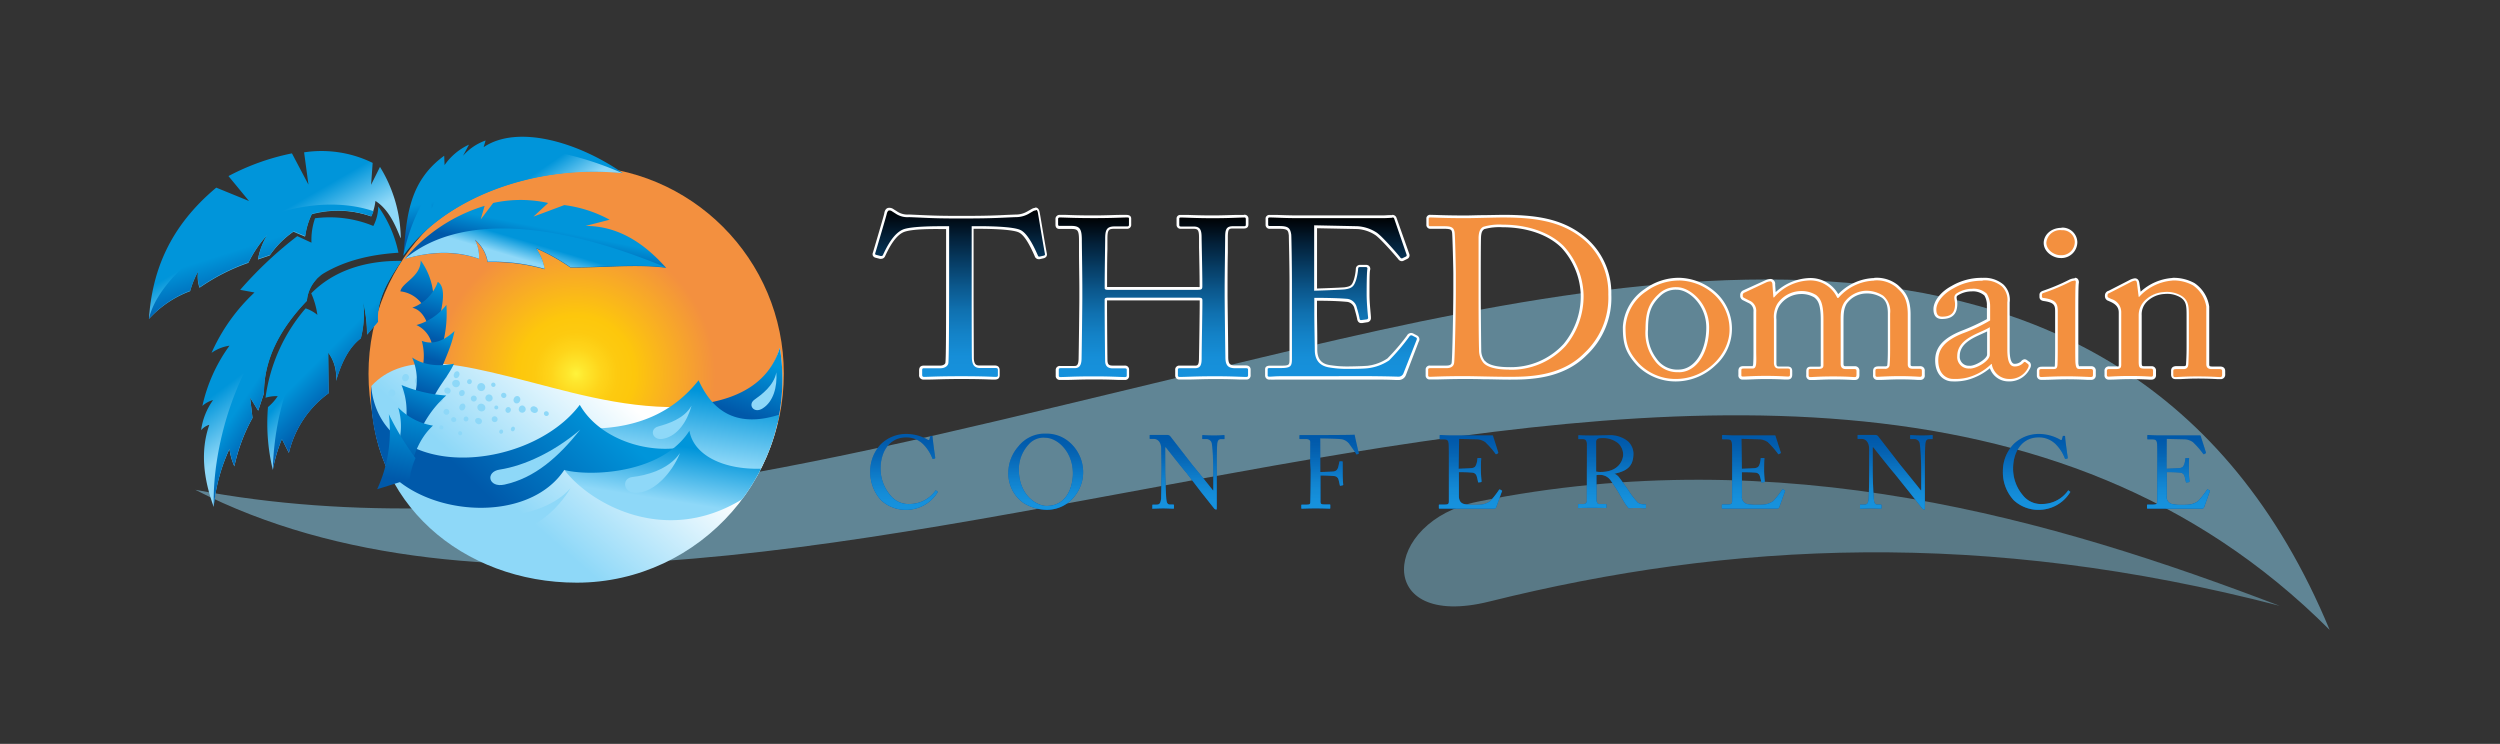 <?xml version="1.0" encoding="UTF-8"?> <svg xmlns="http://www.w3.org/2000/svg" xmlns:xlink="http://www.w3.org/1999/xlink" id="Layer_1" data-name="Layer 1" viewBox="0 0 512 152.35"><rect x="0" y="0" width="512" height="152.35" fill="#333333" stroke="none"/><defs><style>.cls-1{fill:url(#radial-gradient);}.cls-2,.cls-3,.cls-30{fill:#8ed8f8;}.cls-2{opacity:0.42;}.cls-2,.cls-3{isolation:isolate;}.cls-3{opacity:0.5;}.cls-4{fill:#0059aa;}.cls-5{fill:url(#linear-gradient);}.cls-6{fill:url(#linear-gradient-2);}.cls-7{fill:url(#linear-gradient-3);}.cls-8{fill:url(#linear-gradient-4);}.cls-9{fill:url(#linear-gradient-5);}.cls-10{fill:url(#linear-gradient-6);}.cls-11{fill:url(#linear-gradient-7);}.cls-12{fill:url(#linear-gradient-8);}.cls-13{fill:url(#linear-gradient-9);}.cls-14{fill:url(#linear-gradient-10);}.cls-15{fill:url(#linear-gradient-11);}.cls-16{fill:#fff;}.cls-17{fill:url(#linear-gradient-12);}.cls-18{fill:url(#linear-gradient-13);}.cls-19{fill:url(#linear-gradient-14);}.cls-20{fill:url(#linear-gradient-15);}.cls-21{fill:url(#linear-gradient-16);}.cls-22{fill:url(#linear-gradient-17);}.cls-23{fill:url(#linear-gradient-18);}.cls-24{fill:url(#linear-gradient-19);}.cls-25{fill:url(#linear-gradient-20);}.cls-26{fill:url(#linear-gradient-21);}.cls-27{fill:url(#linear-gradient-22);}.cls-28{fill:url(#linear-gradient-23);}.cls-29{fill:url(#linear-gradient-24);}.cls-31{fill:url(#linear-gradient-25);}.cls-32{fill:url(#linear-gradient-26);}.cls-33{fill:url(#linear-gradient-27);}.cls-34{fill:url(#linear-gradient-28);}.cls-35{fill:url(#linear-gradient-29);}.cls-36{fill:url(#linear-gradient-30);}.cls-37{fill:url(#linear-gradient-31);}.cls-38{fill:url(#linear-gradient-32);}.cls-39{fill:url(#linear-gradient-33);}.cls-40{fill:url(#linear-gradient-34);}.cls-41{fill:url(#linear-gradient-35);}.cls-42{fill:url(#linear-gradient-36);}.cls-43{fill:url(#linear-gradient-37);}.cls-44{fill:url(#linear-gradient-38);}.cls-45{fill:url(#linear-gradient-39);}.cls-46{fill:url(#linear-gradient-40);}.cls-47{fill:url(#linear-gradient-41);}.cls-48{fill:url(#linear-gradient-42);}</style><radialGradient id="radial-gradient" cx="118" cy="968.46" r="42.53" gradientTransform="matrix(1, 0, 0, -1, 0, 1045)" gradientUnits="userSpaceOnUse"><stop offset="0" stop-color="#fff33b"></stop><stop offset="0.04" stop-color="#fee72e"></stop><stop offset="0.12" stop-color="#fed51b"></stop><stop offset="0.2" stop-color="#fdca10"></stop><stop offset="0.28" stop-color="#fdc70c"></stop><stop offset="0.67" stop-color="#f3903f"></stop><stop offset="1" stop-color="#f3903f"></stop></radialGradient><linearGradient id="linear-gradient" x1="185.17" y1="940.59" x2="185.17" y2="956.16" gradientTransform="matrix(1, 0, 0, -1, 0, 1045)" gradientUnits="userSpaceOnUse"><stop offset="0" stop-color="#1692dd"></stop><stop offset="0.13" stop-color="#1691dc" stop-opacity="0.98"></stop><stop offset="0.26" stop-color="#158ed9" stop-opacity="0.92"></stop><stop offset="0.4" stop-color="#1388d4" stop-opacity="0.83"></stop><stop offset="0.54" stop-color="#1080cd" stop-opacity="0.69"></stop><stop offset="0.68" stop-color="#0d77c4" stop-opacity="0.52"></stop><stop offset="0.83" stop-color="#0a6bba" stop-opacity="0.31"></stop><stop offset="0.97" stop-color="#055cad" stop-opacity="0.06"></stop><stop offset="1" stop-color="#0459aa" stop-opacity="0"></stop></linearGradient><linearGradient id="linear-gradient-2" x1="214.15" y1="940.59" x2="214.15" y2="956.15" xlink:href="#linear-gradient"></linearGradient><linearGradient id="linear-gradient-3" x1="243.15" y1="940.65" x2="243.15" y2="955.91" xlink:href="#linear-gradient"></linearGradient><linearGradient id="linear-gradient-4" x1="272.15" y1="940.85" x2="272.15" y2="955.92" xlink:href="#linear-gradient"></linearGradient><linearGradient id="linear-gradient-5" x1="301.2" y1="940.85" x2="301.2" y2="955.91" xlink:href="#linear-gradient"></linearGradient><linearGradient id="linear-gradient-6" x1="330.17" y1="940.85" x2="330.17" y2="955.91" xlink:href="#linear-gradient"></linearGradient><linearGradient id="linear-gradient-7" x1="359.17" y1="940.86" x2="359.17" y2="955.91" xlink:href="#linear-gradient"></linearGradient><linearGradient id="linear-gradient-8" x1="388.13" y1="940.65" x2="388.13" y2="955.91" xlink:href="#linear-gradient"></linearGradient><linearGradient id="linear-gradient-9" x1="417.12" y1="940.59" x2="417.12" y2="956.16" xlink:href="#linear-gradient"></linearGradient><linearGradient id="linear-gradient-10" x1="446.18" y1="940.85" x2="446.18" y2="955.91" xlink:href="#linear-gradient"></linearGradient><linearGradient id="linear-gradient-11" x1="310.93" y1="967.55" x2="310.93" y2="1000.73" gradientTransform="matrix(1, 0, 0, -1, 0, 1045)" gradientUnits="userSpaceOnUse"><stop offset="0" stop-color="#f3903f"></stop><stop offset="1" stop-color="#f3903f"></stop></linearGradient><linearGradient id="linear-gradient-12" x1="343.53" y1="967.12" x2="343.53" y2="987.81" xlink:href="#linear-gradient-11"></linearGradient><linearGradient id="linear-gradient-13" x1="375.13" y1="967.53" x2="375.13" y2="987.82" xlink:href="#linear-gradient-11"></linearGradient><linearGradient id="linear-gradient-14" x1="406.02" y1="967.13" x2="406.02" y2="987.85" xlink:href="#linear-gradient-11"></linearGradient><linearGradient id="linear-gradient-15" x1="423.17" y1="967.56" x2="423.17" y2="998.15" xlink:href="#linear-gradient-11"></linearGradient><linearGradient id="linear-gradient-16" x1="443.25" y1="967.54" x2="443.25" y2="987.83" xlink:href="#linear-gradient-11"></linearGradient><linearGradient id="linear-gradient-17" x1="196.67" y1="967.53" x2="196.67" y2="1002.22" xlink:href="#linear-gradient"></linearGradient><linearGradient id="linear-gradient-18" x1="236.16" y1="967.54" x2="236.16" y2="1000.71" xlink:href="#linear-gradient"></linearGradient><linearGradient id="linear-gradient-19" x1="274.88" y1="967.56" x2="274.88" y2="1000.73" xlink:href="#linear-gradient"></linearGradient><linearGradient id="linear-gradient-20" x1="-714.46" y1="1111.65" x2="-631.28" y2="1207.34" gradientTransform="matrix(0.54, 0, 0, -0.54, 477.43, 716.8)" gradientUnits="userSpaceOnUse"><stop offset="0.27" stop-color="#8ed8f8"></stop><stop offset="0.73" stop-color="#fff"></stop></linearGradient><linearGradient id="linear-gradient-21" x1="-667.64" y1="1318.89" x2="-676.24" y2="1293.91" gradientTransform="matrix(0.54, 0, 0, -0.54, 516.69, 784.82)" gradientUnits="userSpaceOnUse"><stop offset="0.1" stop-color="#0095da"></stop><stop offset="0.9" stop-color="#0059aa"></stop></linearGradient><linearGradient id="linear-gradient-22" x1="-636.2" y1="1287.44" x2="-630.78" y2="1325.97" gradientTransform="matrix(0.54, 0, 0, -0.54, 482.62, 792.53)" gradientUnits="userSpaceOnUse"><stop offset="0.16" stop-color="#8ed8f8"></stop><stop offset="0.84" stop-color="#0095da"></stop></linearGradient><linearGradient id="linear-gradient-23" x1="-538.27" y1="1317.38" x2="-608.37" y2="1244.79" gradientTransform="matrix(0.54, 0, 0, -0.54, 415.66, 779.75)" gradientUnits="userSpaceOnUse"><stop offset="0.24" stop-color="#0095da"></stop><stop offset="0.76" stop-color="#0059aa"></stop></linearGradient><linearGradient id="linear-gradient-24" x1="-657.24" y1="1292.17" x2="-652.11" y2="1324.56" gradientTransform="matrix(0.54, 0, 0, -0.54, 489.19, 803.07)" gradientUnits="userSpaceOnUse"><stop offset="0.18" stop-color="#8ed8f8"></stop><stop offset="0.82" stop-color="#0095da"></stop></linearGradient><linearGradient id="linear-gradient-25" x1="-271.8" y1="1120.97" x2="-338.93" y2="1183.58" gradientTransform="matrix(0.52, 0, 0, -0.54, 228.23, 697.43)" gradientUnits="userSpaceOnUse"><stop offset="0.41" stop-color="#8ed8f8"></stop><stop offset="0.59" stop-color="#0095da"></stop></linearGradient><linearGradient id="linear-gradient-26" x1="-237.1" y1="1341.23" x2="-172.56" y2="1274.39" gradientTransform="matrix(0.52, 0, 0, -0.54, 176.23, 781.75)" gradientUnits="userSpaceOnUse"><stop offset="0.41" stop-color="#0095da"></stop><stop offset="0.59" stop-color="#0059aa"></stop></linearGradient><linearGradient id="linear-gradient-27" x1="-279.42" y1="1094.53" x2="-356.53" y2="1200.66" gradientTransform="matrix(0.52, 0, 0, -0.54, 226.93, 694.12)" gradientUnits="userSpaceOnUse"><stop offset="0.42" stop-color="#8ed8f8"></stop><stop offset="0.58" stop-color="#0095da"></stop></linearGradient><linearGradient id="linear-gradient-28" x1="-306.54" y1="1175.84" x2="-236.66" y2="1126.91" gradientTransform="matrix(0.52, 0, 0, -0.54, 196.75, 702.46)" xlink:href="#linear-gradient-26"></linearGradient><linearGradient id="linear-gradient-29" x1="-310.28" y1="1139.45" x2="-356.4" y2="1222.66" gradientTransform="matrix(0.52, 0, 0, -0.54, 227.88, 688.15)" xlink:href="#linear-gradient-25"></linearGradient><linearGradient id="linear-gradient-30" x1="-149.28" y1="1264.79" x2="-130.16" y2="1202.25" gradientTransform="matrix(0.52, 0, 0, -0.54, 126.29, 720.84)" gradientUnits="userSpaceOnUse"><stop offset="0.36" stop-color="#0095da"></stop><stop offset="0.64" stop-color="#0059aa"></stop></linearGradient><linearGradient id="linear-gradient-31" x1="-244.27" y1="1237.73" x2="-233.87" y2="1184.24" gradientTransform="matrix(0.52, 0, 0, -0.54, 228.91, 695.34)" gradientUnits="userSpaceOnUse"><stop offset="0.39" stop-color="#0095da"></stop><stop offset="0.61" stop-color="#0059aa"></stop></linearGradient><linearGradient id="linear-gradient-32" x1="-219.05" y1="1176.85" x2="-259.21" y2="1238.7" gradientTransform="matrix(0.52, 0, 0, -0.54, 228.91, 695.34)" xlink:href="#linear-gradient-25"></linearGradient><linearGradient id="linear-gradient-33" x1="-225.24" y1="1217.29" x2="-232.37" y2="1180.6" gradientTransform="matrix(0.52, 0, 0, -0.54, 229.54, 696.65)" gradientUnits="userSpaceOnUse"><stop offset="0.37" stop-color="#0095da"></stop><stop offset="0.63" stop-color="#0059aa"></stop></linearGradient><linearGradient id="linear-gradient-34" x1="-234.41" y1="1176.54" x2="-224.65" y2="1210.6" gradientTransform="matrix(0.52, 0, 0, -0.54, 229.54, 696.65)" gradientUnits="userSpaceOnUse"><stop offset="0.4" stop-color="#8ed8f8"></stop><stop offset="0.6" stop-color="#0095da"></stop></linearGradient><linearGradient id="linear-gradient-35" x1="-281.83" y1="1299.87" x2="-286.51" y2="1282.41" gradientTransform="matrix(0.5, 0, 0, -0.51, 228.25, 715.85)" gradientUnits="userSpaceOnUse"><stop offset="0.08" stop-color="#0095da"></stop><stop offset="0.92" stop-color="#0059aa"></stop></linearGradient><linearGradient id="linear-gradient-36" x1="-288.3" y1="1303.74" x2="-292.38" y2="1288.52" gradientTransform="matrix(0.5, 0, 0, -0.51, 233.11, 722.43)" xlink:href="#linear-gradient-35"></linearGradient><linearGradient id="linear-gradient-37" x1="-290.01" y1="1308.51" x2="-294.01" y2="1293.6" gradientTransform="matrix(0.5, 0, 0, -0.51, 234.67, 729.43)" xlink:href="#linear-gradient-35"></linearGradient><linearGradient id="linear-gradient-38" x1="-293.2" y1="1310.42" x2="-297.28" y2="1297.09" gradientTransform="matrix(0.5, 0, 0, -0.51, 236.79, 735.69)" gradientUnits="userSpaceOnUse"><stop offset="0.09" stop-color="#0095da"></stop><stop offset="0.91" stop-color="#0059aa"></stop></linearGradient><linearGradient id="linear-gradient-39" x1="-287.12" y1="1315.2" x2="-293.48" y2="1296.73" gradientTransform="matrix(0.5, 0, 0, -0.51, 232.96, 742.57)" xlink:href="#linear-gradient-21"></linearGradient><linearGradient id="linear-gradient-40" x1="-281.9" y1="1325.73" x2="-288.71" y2="1307" gradientTransform="matrix(0.5, 0, 0, -0.51, 228.63, 753.56)" gradientUnits="userSpaceOnUse"><stop offset="0.11" stop-color="#0095da"></stop><stop offset="0.89" stop-color="#0059aa"></stop></linearGradient><linearGradient id="linear-gradient-41" x1="-283.26" y1="1333.71" x2="-288.95" y2="1306.93" gradientTransform="matrix(0.5, 0, 0, -0.51, 227.32, 762.69)" gradientUnits="userSpaceOnUse"><stop offset="0.06" stop-color="#0095da"></stop><stop offset="0.94" stop-color="#0059aa"></stop></linearGradient><linearGradient id="linear-gradient-42" x1="-271.92" y1="1392.52" x2="-277.36" y2="1364.57" gradientTransform="matrix(0.5, 0, 0, -0.51, 219.21, 794.87)" xlink:href="#linear-gradient-41"></linearGradient></defs><circle class="cls-1" cx="118" cy="76.54" r="42.53"></circle><path class="cls-2" d="M466.9,124.08c-46.25-17.67-101.78-34-164.32-21.33-19.54,4-21.37,26.37,2.41,20.45,49.52-12.32,101.35-14.85,161.92.88Z"></path><path class="cls-3" d="M40,100.31c64.47,12.27,136.28-7.52,203.42-23.52C322.66,57.91,434.81,27.11,477.11,129,365.92,17.74,157,160.18,40,100.31Z"></path><g id="CONFERENCE"><path class="cls-4" d="M180.46,102.46a8.48,8.48,0,0,1-2.23-5.9A8,8,0,0,1,180.38,91a7.37,7.37,0,0,1,5.27-2.13A8.87,8.87,0,0,1,189.91,90c.27.17.38.15.42,0l.17-.61c0-.13.09-.13.27-.13s.24,0,.24.34.42,3.5.52,4.09c0,.11,0,.19-.08.21l-.32.09c-.11,0-.15,0-.21-.17a8.22,8.22,0,0,0-1.64-2.62,4.89,4.89,0,0,0-3.67-1.62c-3.77,0-5.29,3.35-5.27,6.43a8.41,8.41,0,0,0,2,5.42,4.7,4.7,0,0,0,4,1.79,6.47,6.47,0,0,0,5.21-2.69c.06-.11.1-.12.17-.06l.27.21c.06,0,.11.08,0,.19a7.56,7.56,0,0,1-6.27,3.54A7.41,7.41,0,0,1,180.46,102.46Z"></path><path class="cls-5" d="M180.46,102.46a8.48,8.48,0,0,1-2.23-5.9A8,8,0,0,1,180.38,91a7.37,7.37,0,0,1,5.27-2.13A8.87,8.87,0,0,1,189.91,90c.27.17.38.15.42,0l.17-.61c0-.13.09-.13.27-.13s.24,0,.24.34.42,3.5.52,4.09c0,.11,0,.19-.08.21l-.32.09c-.11,0-.15,0-.21-.17a8.22,8.22,0,0,0-1.64-2.62,4.89,4.89,0,0,0-3.67-1.62c-3.77,0-5.29,3.35-5.27,6.43a8.41,8.41,0,0,0,2,5.42,4.7,4.7,0,0,0,4,1.79,6.47,6.47,0,0,0,5.21-2.69c.06-.11.1-.12.17-.06l.27.21c.06,0,.11.08,0,.19a7.56,7.56,0,0,1-6.27,3.54A7.41,7.41,0,0,1,180.46,102.46Z"></path><path class="cls-4" d="M209.61,103a7.38,7.38,0,0,1-3.1-6.27,8.19,8.19,0,0,1,2-5.24,6.9,6.9,0,0,1,5.72-2.69,7.13,7.13,0,0,1,4.71,1.68,8.17,8.17,0,0,1,2.89,6.3,7.79,7.79,0,0,1-1.58,4.62,7.14,7.14,0,0,1-6.08,3A9.3,9.3,0,0,1,209.61,103Zm10.12-6c0-4.62-3.29-7.34-5.63-7.34a4,4,0,0,0-3.33,1.25,7.54,7.54,0,0,0-2.11,5.21c0,5.54,3.86,7.5,5.66,7.5C219,103.6,219.73,98.85,219.73,97Z"></path><path class="cls-6" d="M209.61,103a7.38,7.38,0,0,1-3.1-6.27,8.19,8.19,0,0,1,2-5.24,6.9,6.9,0,0,1,5.72-2.69,7.13,7.13,0,0,1,4.71,1.68,8.17,8.17,0,0,1,2.89,6.3,7.79,7.79,0,0,1-1.58,4.62,7.14,7.14,0,0,1-6.08,3A9.3,9.3,0,0,1,209.61,103Zm10.12-6c0-4.62-3.29-7.34-5.63-7.34a4,4,0,0,0-3.33,1.25,7.54,7.54,0,0,0-2.11,5.21c0,5.54,3.86,7.5,5.66,7.5C219,103.6,219.73,98.85,219.73,97Z"></path><path class="cls-4" d="M237.82,91.9c0-1.24-.63-1.94-1.39-2h-.87c-.1,0-.12-.09-.12-.15v-.54c0-.09,0-.13.12-.13h.59c.32,0,.78,0,1.5,0s1.16,0,1.41,0a.76.76,0,0,1,.62.27l4.42,5.74c.23.29,3.8,4.65,4.3,5.33h.09V98c0-1.87,0-2.91-.07-4a23.47,23.47,0,0,0-.25-3.25,1.13,1.13,0,0,0-1.16-.83h-.67c-.09,0-.13,0-.13-.14v-.55a.12.12,0,0,1,.1-.13h0c.29,0,1,.07,2.31.07s1.79-.07,2-.07.17.07.17.15v.53c0,.08,0,.15-.13.15h-.57c-.56,0-.77.36-.82,1.16-.08,1.41-.08,3.5-.08,4.87v7.89c0,.29,0,.51-.11.51a.72.72,0,0,1-.51-.34l-2.57-3.24L243,96.86c-.24-.21-4.12-5.08-4.24-5.25h-.12v4.68c0,2,.17,5.4.21,5.82.08.83.21,1.22.78,1.22h.63c.15,0,.17.07.17.19V104c0,.12,0,.17-.17.17s-1.48-.06-2.05-.06-1.89.06-2.1.06-.11,0-.11-.15v-.54a.11.11,0,0,1,.1-.13h.75c.61,0,.84-.25.95-1.28,0-.4.08-2.81.08-6.56Z"></path><path class="cls-7" d="M237.82,91.9c0-1.24-.63-1.94-1.39-2h-.87c-.1,0-.12-.09-.12-.15v-.54c0-.09,0-.13.12-.13h.59c.32,0,.78,0,1.5,0s1.16,0,1.41,0a.76.76,0,0,1,.62.27l4.42,5.74c.23.29,3.8,4.65,4.3,5.33h.09V98c0-1.87,0-2.91-.07-4a23.47,23.47,0,0,0-.25-3.25,1.13,1.13,0,0,0-1.16-.83h-.67c-.09,0-.13,0-.13-.14v-.55a.12.12,0,0,1,.1-.13h0c.29,0,1,.07,2.31.07s1.79-.07,2-.07.17.07.17.15v.53c0,.08,0,.15-.13.15h-.57c-.56,0-.77.36-.82,1.16-.08,1.41-.08,3.5-.08,4.87v7.89c0,.29,0,.51-.11.51a.72.72,0,0,1-.51-.34l-2.57-3.24L243,96.86c-.24-.21-4.12-5.08-4.24-5.25h-.12v4.68c0,2,.17,5.4.21,5.82.08.83.21,1.22.78,1.22h.63c.15,0,.17.07.17.19V104c0,.12,0,.17-.17.17s-1.48-.06-2.05-.06-1.89.06-2.1.06-.11,0-.11-.15v-.54a.11.11,0,0,1,.1-.13h.75c.61,0,.84-.25.95-1.28,0-.4.08-2.81.08-6.56Z"></path><path class="cls-4" d="M268.34,94.68c0-.92,0-3.9,0-4.15,0-.4-.3-.61-.87-.61h-1.22a.12.12,0,0,1-.14-.13v-.57c0-.08.06-.12.14-.12h.87c.48,0,1.2,0,2.21,0,.36,0,7.76,0,8.1-.09.06.36.69,3.21.84,3.76,0,.08,0,.12,0,.15l-.38.14c-.06,0-.11,0-.17-.14-.19-.34-.74-1.12-1.34-1.94a2.55,2.55,0,0,0-1.48-1c-.53-.13-3.88-.19-4.51-.19v6.88c.29,0,2.51-.07,2.76-.11.45-.09.74-.28.93-.93.06-.21.14-.65.21-1a.14.14,0,0,1,.14-.15h.42c.09,0,.13.06.13.15,0,.36,0,2.11,0,2.4,0,.76.06,1.79.11,2.19,0,.11,0,.15-.15.17l-.4.09c-.11,0-.12,0-.15-.15s-.17-.8-.23-1a1,1,0,0,0-.86-.83,27.55,27.55,0,0,0-2.87-.12v5.25c0,.57.11.68.82.68h1c.13,0,.19,0,.19.12V104c0,.13,0,.17-.17.17s-1.06-.06-2.87-.06c-1.64,0-2.44.06-2.76.06-.09,0-.13,0-.13-.15v-.56c0-.09.07-.11.15-.11h.95c.55,0,.72-.09.74-.45s.08-3.08.08-6.71Z"></path><path class="cls-8" d="M268.34,94.68c0-.92,0-3.9,0-4.15,0-.4-.3-.61-.87-.61h-1.22a.12.12,0,0,1-.14-.13v-.57c0-.08.06-.12.14-.12h.87c.48,0,1.2,0,2.21,0,.36,0,7.76,0,8.1-.09.06.36.69,3.21.84,3.76,0,.08,0,.12,0,.15l-.38.14c-.06,0-.11,0-.17-.14-.19-.34-.74-1.12-1.34-1.94a2.55,2.55,0,0,0-1.48-1c-.53-.13-3.88-.19-4.51-.19v6.88c.29,0,2.51-.07,2.76-.11.45-.09.74-.28.93-.93.06-.21.14-.65.21-1a.14.14,0,0,1,.14-.15h.42c.09,0,.13.06.13.15,0,.36,0,2.11,0,2.4,0,.76.06,1.79.11,2.19,0,.11,0,.15-.15.17l-.4.09c-.11,0-.12,0-.15-.15s-.17-.8-.23-1a1,1,0,0,0-.86-.83,27.55,27.55,0,0,0-2.87-.12v5.25c0,.57.11.68.82.68h1c.13,0,.19,0,.19.12V104c0,.13,0,.17-.17.17s-1.06-.06-2.87-.06c-1.64,0-2.44.06-2.76.06-.09,0-.13,0-.13-.15v-.56c0-.09.07-.11.15-.11h.95c.55,0,.72-.09.74-.45s.08-3.08.08-6.71Z"></path><path class="cls-4" d="M298.72,96c.17,0,2.43-.09,2.68-.13.62-.1.78-.27,1-.92a5.25,5.25,0,0,0,.17-1,.12.12,0,0,1,.12-.14s0,0,0,0h.53a.12.12,0,0,1,.14.11s0,0,0,.06c-.07.35-.07,2.08-.07,2.4,0,.74.09,1.75.13,2.19a.15.15,0,0,1-.12.17h0l-.44.06c-.11,0-.15,0-.17-.18a8,8,0,0,0-.24-1,1,1,0,0,0-.89-.83c-1-.1-2.44-.1-2.78-.1V98c0,1.14,0,3.18,0,3.61,0,1.1.54,1.52,1.2,1.64a8.17,8.17,0,0,0,1.56.15c.36,0,1.42,0,1.86-.06a4.08,4.08,0,0,0,1.83-.74,19.45,19.45,0,0,0,1.73-2.22c.06-.1.13-.18.26-.12l.33.19c.11.06.11.12,0,.29l-1.12,3.1a.44.44,0,0,1-.44.32c-.11,0-.57,0-1.84,0s-3.31,0-6.6,0h-1.79c-.42,0-.72,0-.89,0s-.19,0-.19-.15v-.57c0-.08.06-.1.21-.1h.84c1,0,1-.15,1-.93v-7c0-1.75,0-4.39-.06-4.6-.08-.67-.29-.82-1.07-.82H295c-.11,0-.17,0-.17-.15V89.2c0-.06,0-.11.14-.11.45,0,1.21.07,2.6.07h7.19c.33,0,.74,0,.84,0s.15,0,.17.1l1.07,3.4c0,.08,0,.14-.06.18l-.32.17a.12.12,0,0,1-.17-.06,17.12,17.12,0,0,0-2.11-2.4,3.16,3.16,0,0,0-1.6-.57l-3.75-.09Z"></path><path class="cls-9" d="M298.72,96c.17,0,2.43-.09,2.68-.13.62-.1.78-.27,1-.92a5.25,5.25,0,0,0,.17-1,.12.12,0,0,1,.12-.14s0,0,0,0h.53a.12.12,0,0,1,.14.11s0,0,0,.06c-.07.35-.07,2.08-.07,2.4,0,.74.09,1.75.13,2.19a.15.15,0,0,1-.12.17h0l-.44.06c-.11,0-.15,0-.17-.18a8,8,0,0,0-.24-1,1,1,0,0,0-.89-.83c-1-.1-2.44-.1-2.78-.1V98c0,1.14,0,3.18,0,3.61,0,1.1.54,1.52,1.2,1.64a8.17,8.17,0,0,0,1.56.15c.36,0,1.42,0,1.86-.06a4.08,4.08,0,0,0,1.83-.74,19.45,19.45,0,0,0,1.73-2.22c.06-.1.13-.18.26-.12l.33.19c.11.06.11.12,0,.29l-1.12,3.1a.44.44,0,0,1-.44.32c-.11,0-.57,0-1.84,0s-3.31,0-6.6,0h-1.79c-.42,0-.72,0-.89,0s-.19,0-.19-.15v-.57c0-.08.06-.1.21-.1h.84c1,0,1-.15,1-.93v-7c0-1.75,0-4.39-.06-4.6-.08-.67-.29-.82-1.07-.82H295c-.11,0-.17,0-.17-.15V89.2c0-.06,0-.11.14-.11.45,0,1.21.07,2.6.07h7.19c.33,0,.74,0,.84,0s.15,0,.17.1l1.07,3.4c0,.08,0,.14-.06.18l-.32.17a.12.12,0,0,1-.17-.06,17.12,17.12,0,0,0-2.11-2.4,3.16,3.16,0,0,0-1.6-.57l-3.75-.09Z"></path><path class="cls-4" d="M325,94.49V91c0-.69-.28-1.06-.8-1.06h-.84c-.11,0-.13-.06-.13-.14v-.53c0-.11,0-.15.13-.15s.84.06,2.61.06c1.18,0,3.13-.06,3.52-.06a5.81,5.81,0,0,1,3.94,1.28,3.55,3.55,0,0,1,1.1,2.41c0,2.63-1.2,3.62-3.9,4.21v0a2.29,2.29,0,0,1,1,.8c.25.28,1.75,2.43,1.92,2.69a16.05,16.05,0,0,0,1.86,2.42,2.37,2.37,0,0,0,1.51.36c.15,0,.17.09.17.17v.45c0,.13,0,.19-.17.19s-.71-.06-1.64-.06c-.61,0-1.39,0-1.71.06a8.76,8.76,0,0,1-.89-1.21c-.17-.25-1.31-2.23-1.42-2.42s-1.1-1.67-1.34-2a2.66,2.66,0,0,0-2.28-1.22,2.69,2.69,0,0,0-.69.06v1.18c0,1.24,0,3.61,0,3.92s.21.82.53.82h1.34c.15,0,.17.07.17.17v.45c0,.15,0,.19-.23.19S328,104,326,104s-2.4.06-2.63.06-.17-.06-.17-.17v-.48c0-.11,0-.17.11-.17h.86c.45,0,.82-.15.82-.72,0-2.08,0-4.07,0-6.07Zm1.89,2.09a4.41,4.41,0,0,0,.95.08c3.84,0,4.58-2.63,4.58-3.52a3.21,3.21,0,0,0-1.06-2.4,5,5,0,0,0-3.5-1,1.17,1.17,0,0,0-.71.17.78.78,0,0,0-.26.67Z"></path><path class="cls-10" d="M325,94.49V91c0-.69-.28-1.06-.8-1.06h-.84c-.11,0-.13-.06-.13-.14v-.53c0-.11,0-.15.13-.15s.84.06,2.61.06c1.18,0,3.13-.06,3.52-.06a5.81,5.81,0,0,1,3.94,1.28,3.55,3.55,0,0,1,1.1,2.41c0,2.63-1.2,3.62-3.9,4.21v0a2.29,2.29,0,0,1,1,.8c.25.28,1.75,2.43,1.92,2.69a16.05,16.05,0,0,0,1.86,2.42,2.37,2.37,0,0,0,1.51.36c.15,0,.17.09.17.17v.45c0,.13,0,.19-.17.19s-.71-.06-1.64-.06c-.61,0-1.39,0-1.71.06a8.76,8.76,0,0,1-.89-1.21c-.17-.25-1.31-2.23-1.42-2.42s-1.1-1.67-1.34-2a2.66,2.66,0,0,0-2.28-1.22,2.69,2.69,0,0,0-.69.06v1.18c0,1.24,0,3.61,0,3.92s.21.82.53.82h1.34c.15,0,.17.07.17.17v.45c0,.15,0,.19-.23.19S328,104,326,104s-2.4.06-2.63.06-.17-.06-.17-.17v-.48c0-.11,0-.17.11-.17h.86c.45,0,.82-.15.82-.72,0-2.08,0-4.07,0-6.07Zm1.89,2.09a4.41,4.41,0,0,0,.95.08c3.84,0,4.58-2.63,4.58-3.52a3.21,3.21,0,0,0-1.06-2.4,5,5,0,0,0-3.5-1,1.17,1.17,0,0,0-.71.17.78.78,0,0,0-.26.67Z"></path><path class="cls-4" d="M356.73,96c.17,0,2.43-.09,2.68-.13.62-.1.78-.27,1-.92a5.25,5.25,0,0,0,.17-1,.12.12,0,0,1,.12-.14s0,0,0,0h.53a.11.11,0,0,1,.13.11s0,0,0,.06c-.07.35-.07,2.08-.07,2.4,0,.74.09,1.75.13,2.19a.15.15,0,0,1-.12.17h0l-.44.06c-.11,0-.15,0-.17-.18a8,8,0,0,0-.24-1,1,1,0,0,0-.89-.83c-1-.09-2.5-.09-2.82-.09V98c0,1.13,0,3.18,0,3.6a1.45,1.45,0,0,0,1.2,1.65,9.16,9.16,0,0,0,1.57.14c.35,0,1.41,0,1.85-.06a4,4,0,0,0,1.84-.74,18.43,18.43,0,0,0,1.72-2.21c.07-.11.13-.19.26-.13l.34.19c.1.06.1.12,0,.29l-1.12,3.11a.45.45,0,0,1-.45.31c-.11,0-.57,0-1.84,0s-3.31,0-6.6,0h-1.79c-.42,0-.71,0-.89,0s-.19,0-.19-.14v-.57c0-.09.06-.11.21-.11h.84c1,0,1.06-.15,1.06-.93v-7c0-1.75,0-4.39-.06-4.6-.09-.67-.3-.82-1.08-.82h-.76c-.11,0-.17,0-.17-.15V89.2c0-.06,0-.11.15-.11.45,0,1.2.07,2.59.07h7.19c.34,0,.74,0,.84,0s.15,0,.17.1l1.08,3.4c0,.08,0,.14-.07.18l-.31.17a.12.12,0,0,1-.17-.06,18.55,18.55,0,0,0-2.11-2.4,3.23,3.23,0,0,0-1.6-.57l-3.78-.11Z"></path><path class="cls-11" d="M356.73,96c.17,0,2.43-.09,2.68-.13.62-.1.78-.27,1-.92a5.25,5.25,0,0,0,.17-1,.12.12,0,0,1,.12-.14s0,0,0,0h.53a.11.11,0,0,1,.13.11s0,0,0,.06c-.07.35-.07,2.08-.07,2.4,0,.74.09,1.75.13,2.19a.15.15,0,0,1-.12.17h0l-.44.06c-.11,0-.15,0-.17-.18a8,8,0,0,0-.24-1,1,1,0,0,0-.89-.83c-1-.09-2.5-.09-2.82-.09V98c0,1.13,0,3.18,0,3.6a1.45,1.45,0,0,0,1.2,1.65,9.16,9.16,0,0,0,1.57.14c.35,0,1.41,0,1.85-.06a4,4,0,0,0,1.84-.74,18.43,18.43,0,0,0,1.72-2.21c.07-.11.13-.19.26-.13l.34.19c.1.06.1.12,0,.29l-1.12,3.11a.45.45,0,0,1-.45.31c-.11,0-.57,0-1.84,0s-3.31,0-6.6,0h-1.79c-.42,0-.71,0-.89,0s-.19,0-.19-.14v-.57c0-.09.06-.11.21-.11h.84c1,0,1.06-.15,1.06-.93v-7c0-1.75,0-4.39-.06-4.6-.09-.67-.3-.82-1.08-.82h-.76c-.11,0-.17,0-.17-.15V89.2c0-.06,0-.11.15-.11.45,0,1.2.07,2.59.07h7.19c.34,0,.74,0,.84,0s.15,0,.17.1l1.08,3.4c0,.08,0,.14-.07.18l-.31.17a.12.12,0,0,1-.17-.06,18.55,18.55,0,0,0-2.11-2.4,3.23,3.23,0,0,0-1.6-.57l-3.78-.11Z"></path><path class="cls-4" d="M382.8,91.9c0-1.24-.63-1.94-1.39-2h-.87c-.11,0-.12-.09-.12-.15v-.54c0-.09,0-.13.12-.13h.59c.32,0,.78,0,1.5,0s1.16,0,1.41,0a.73.73,0,0,1,.61.27l4.43,5.74c.23.29,3.79,4.65,4.3,5.33h.09V98c0-1.87,0-2.91-.07-4a25.12,25.12,0,0,0-.25-3.25,1.14,1.14,0,0,0-1.16-.83h-.68c-.08,0-.12,0-.12-.14v-.55a.11.11,0,0,1,.09-.13h0c.3,0,1,.07,2.32.07s1.79-.07,2.05-.07.17.07.17.15v.53c0,.08,0,.15-.13.15h-.57c-.57,0-.78.36-.82,1.16-.09,1.41-.09,3.5-.09,4.87v7.89c0,.29,0,.51-.1.51a.72.72,0,0,1-.51-.34l-2.57-3.24-3.13-3.91c-.24-.21-4.12-5.08-4.24-5.25h-.13v4.68c0,2,.17,5.4.21,5.82.09.83.21,1.22.78,1.22h.63c.15,0,.17.07.17.19V104c0,.12,0,.17-.17.17s-1.47-.06-2-.06-1.9.06-2.11.06-.11,0-.11-.15v-.54a.11.11,0,0,1,.1-.13h.74c.62,0,.84-.25.95-1.28,0-.4.09-2.81.09-6.56Z"></path><path class="cls-12" d="M382.8,91.9c0-1.24-.63-1.94-1.39-2h-.87c-.11,0-.12-.09-.12-.15v-.54c0-.09,0-.13.12-.13h.59c.32,0,.78,0,1.5,0s1.16,0,1.41,0a.73.73,0,0,1,.61.27l4.43,5.74c.23.29,3.79,4.65,4.3,5.33h.09V98c0-1.87,0-2.91-.07-4a25.12,25.12,0,0,0-.25-3.25,1.14,1.14,0,0,0-1.16-.83h-.68c-.08,0-.12,0-.12-.14v-.55a.11.11,0,0,1,.09-.13h0c.3,0,1,.07,2.32.07s1.79-.07,2.05-.07.17.07.17.15v.53c0,.08,0,.15-.13.15h-.57c-.57,0-.78.36-.82,1.16-.09,1.41-.09,3.5-.09,4.87v7.89c0,.29,0,.51-.1.51a.72.72,0,0,1-.51-.34l-2.57-3.24-3.13-3.91c-.24-.21-4.12-5.08-4.24-5.25h-.13v4.68c0,2,.17,5.4.21,5.82.09.83.21,1.22.78,1.22h.63c.15,0,.17.07.17.19V104c0,.12,0,.17-.17.17s-1.47-.06-2-.06-1.9.06-2.11.06-.11,0-.11-.15v-.54a.11.11,0,0,1,.1-.13h.74c.62,0,.84-.25.95-1.28,0-.4.09-2.81.09-6.56Z"></path><path class="cls-4" d="M412.43,102.46a8.45,8.45,0,0,1-2.24-5.9A8,8,0,0,1,412.35,91a7.34,7.34,0,0,1,5.24-2.13A8.84,8.84,0,0,1,421.85,90c.27.17.38.15.42,0l.17-.61c0-.13.09-.13.27-.13s.24,0,.24.34.42,3.5.52,4.09c0,.11,0,.19-.08.21l-.32.09c-.11,0-.15,0-.21-.17a8,8,0,0,0-1.64-2.62,4.88,4.88,0,0,0-3.67-1.62c-3.77,0-5.29,3.35-5.27,6.43a8.41,8.41,0,0,0,2,5.42,4.7,4.7,0,0,0,4,1.79,6.47,6.47,0,0,0,5.21-2.69c.06-.11.1-.12.17-.06l.27.21c.06,0,.11.08,0,.19a7.56,7.56,0,0,1-6.26,3.54A7.4,7.4,0,0,1,412.43,102.46Z"></path><path class="cls-13" d="M412.43,102.46a8.45,8.45,0,0,1-2.24-5.9A8,8,0,0,1,412.35,91a7.34,7.34,0,0,1,5.24-2.13A8.84,8.84,0,0,1,421.85,90c.27.17.38.15.42,0l.17-.61c0-.13.09-.13.27-.13s.24,0,.24.34.42,3.5.52,4.09c0,.11,0,.19-.08.21l-.32.09c-.11,0-.15,0-.21-.17a8,8,0,0,0-1.64-2.62,4.88,4.88,0,0,0-3.67-1.62c-3.77,0-5.29,3.35-5.27,6.43a8.41,8.41,0,0,0,2,5.42,4.7,4.7,0,0,0,4,1.79,6.47,6.47,0,0,0,5.21-2.69c.06-.11.1-.12.17-.06l.27.21c.06,0,.11.08,0,.19a7.56,7.56,0,0,1-6.26,3.54A7.4,7.4,0,0,1,412.43,102.46Z"></path><path class="cls-4" d="M443.7,96c.17,0,2.42-.09,2.68-.13.62-.1.78-.27,1-.92a4.61,4.61,0,0,0,.17-1,.13.13,0,0,1,.12-.14,0,0,0,0,1,0,0h.53a.11.11,0,0,1,.13.11.13.13,0,0,1,0,.06c-.06.35-.06,2.08-.06,2.4,0,.74.09,1.75.13,2.19a.15.15,0,0,1-.12.17h0l-.45.06c-.1,0-.14,0-.17-.18s-.17-.77-.23-1a1,1,0,0,0-.89-.83c-1-.1-2.45-.1-2.79-.1V98c0,1.14,0,3.18,0,3.61a1.43,1.43,0,0,0,1.21,1.64,8.17,8.17,0,0,0,1.56.15c.36,0,1.41,0,1.86-.06a4.08,4.08,0,0,0,1.83-.74,19.45,19.45,0,0,0,1.73-2.22c.06-.1.12-.18.25-.12l.34.19c.11.06.11.12,0,.29l-1.12,3.1a.44.44,0,0,1-.45.32c-.1,0-.57,0-1.83,0s-3.31,0-6.6,0H440.8c-.42,0-.72,0-.9,0s-.19,0-.19-.15v-.57c0-.08.07-.1.22-.1h.84c1,0,1.05-.15,1.05-.93v-7c0-1.75,0-4.39-.06-4.6-.09-.67-.3-.82-1.07-.82h-.76c-.11,0-.17,0-.17-.15V89.2c0-.06,0-.11.14-.11.45,0,1.21.07,2.59.07h7.2c.33,0,.73,0,.84,0a.16.16,0,0,1,.17.1l1.07,3.4c0,.08,0,.14-.06.18l-.32.17a.12.12,0,0,1-.17-.06,17.12,17.12,0,0,0-2.11-2.4,3.16,3.16,0,0,0-1.6-.57l-3.75-.09Z"></path><path class="cls-14" d="M443.7,96c.17,0,2.42-.09,2.68-.13.62-.1.78-.27,1-.92a4.61,4.61,0,0,0,.17-1,.13.13,0,0,1,.12-.14,0,0,0,0,1,0,0h.53a.11.11,0,0,1,.13.11.13.13,0,0,1,0,.06c-.06.35-.06,2.08-.06,2.4,0,.74.09,1.75.13,2.19a.15.15,0,0,1-.12.17h0l-.45.06c-.1,0-.14,0-.17-.18s-.17-.77-.23-1a1,1,0,0,0-.89-.83c-1-.1-2.45-.1-2.79-.1V98c0,1.14,0,3.18,0,3.61a1.43,1.43,0,0,0,1.21,1.64,8.17,8.17,0,0,0,1.56.15c.36,0,1.41,0,1.86-.06a4.08,4.08,0,0,0,1.83-.74,19.45,19.45,0,0,0,1.73-2.22c.06-.1.12-.18.25-.12l.34.19c.11.06.11.12,0,.29l-1.12,3.1a.44.44,0,0,1-.45.32c-.1,0-.57,0-1.83,0s-3.31,0-6.6,0H440.8c-.42,0-.72,0-.9,0s-.19,0-.19-.15v-.57c0-.08.07-.1.22-.1h.84c1,0,1.05-.15,1.05-.93v-7c0-1.75,0-4.39-.06-4.6-.09-.67-.3-.82-1.07-.82h-.76c-.11,0-.17,0-.17-.15V89.2c0-.06,0-.11.14-.11.45,0,1.21.07,2.59.07h7.2c.33,0,.73,0,.84,0a.16.16,0,0,1,.17.1l1.07,3.4c0,.08,0,.14-.06.18l-.32.17a.12.12,0,0,1-.17-.06,17.12,17.12,0,0,0-2.11-2.4,3.16,3.16,0,0,0-1.6-.57l-3.75-.09Z"></path></g><path class="cls-15" d="M309,77.44c-1.7,0-3.63,0-5.33-.08-1.44,0-2.81-.06-3.83-.06-3.08,0-4.95.07-6.06.11-.45,0-.75,0-.95,0a.55.55,0,0,1-.61-.46.56.56,0,0,1,0-.13V75.66c0-.25.17-.54.66-.54h3.33c1.21,0,1.3-.65,1.35-.87.14-.89.34-11,.34-14.76V56.06c0-1.18-.15-7.66-.24-8.43s-.49-1-1.88-1H293c-.45,0-.67-.2-.67-.59V44.77c0-.15.06-.5.61-.5.18,0,.48,0,.9,0,1.1,0,3.16.11,6.4.11.66,0,2.31,0,3.9-.07s3-.07,3.51-.07c6.61,0,11.91.71,16.34,4.17a14.65,14.65,0,0,1,5.62,11.87,15.88,15.88,0,0,1-5,12.21C319.79,77.44,312.76,77.44,309,77.44Zm-1.3-31.19c-1,0-3.06,0-3.85.45-.52.31-.75.85-.81,1.93,0,1.79,0,7,0,8.62V60.5c0,.61,0,8.4.1,11.19a3.82,3.82,0,0,0,.8,2.41c.7.84,2.59,1.34,5.06,1.34a14.87,14.87,0,0,0,11.48-4.85A15.62,15.62,0,0,0,324,60.48a15.24,15.24,0,0,0-4-9.92c-2.73-2.72-7.22-4.29-12.31-4.29Z"></path><path class="cls-16" d="M307.69,44.54c6.42,0,11.79.69,16.17,4.12a14.23,14.23,0,0,1,5.52,11.66,15.49,15.49,0,0,1-4.92,12c-4.77,4.85-11.63,4.85-15.47,4.85-3.13,0-6.91-.14-9.15-.14-4.33,0-6.32.14-7,.14-.25,0-.35-.09-.35-.32V75.68c0-.19.14-.28.4-.28h3.33c.94,0,1.49-.36,1.59-1.09.15-1,.35-11.25.35-14.82V56.06c0-1.19-.15-7.68-.25-8.45-.15-1.1-.8-1.28-2.14-1.28H293c-.25,0-.4,0-.4-.33V44.77c0-.18.15-.23.35-.23.65,0,2.84.14,7.31.14,1.29,0,6.27-.14,7.41-.14M309,75.72a15.14,15.14,0,0,0,11.68-4.92,15.9,15.9,0,0,0,3.64-10.29,15.44,15.44,0,0,0-4.08-10.11c-2.59-2.6-7-4.39-12.49-4.39a11.33,11.33,0,0,0-4,.45c-.7.41-.89,1.14-.94,2.15,0,1.92,0,7.91,0,8.64v3.24c0,.6,0,8.37.1,11.19a4.06,4.06,0,0,0,.84,2.56c.8,1,2.79,1.46,5.28,1.46M307.7,44l-3.52.06c-1.53,0-3.23.07-3.89.07-3.24,0-5.29-.07-6.4-.11L293,44a.76.76,0,0,0-.88.63.53.53,0,0,0,0,.13V46a.8.8,0,0,0,.76.86h2.9c1.38,0,1.53.21,1.61.82s.25,7.23.25,8.38v3.43c0,3.73-.2,13.83-.34,14.73,0,.22-.09.65-1.07.65h-3.33a.83.83,0,0,0-.93.71v1.29a.8.8,0,0,0,.75.85h.14c.21,0,.53,0,1,0,1.12,0,3-.1,6.06-.1,1,0,2.38,0,3.82.05,1.71,0,3.63.08,5.33.08,3.82,0,10.92,0,15.86-5a16.07,16.07,0,0,0,5.07-12.4,14.89,14.89,0,0,0-5.72-12.08C319.73,44.7,314.36,44,307.7,44Zm-3.61,29.92a3.5,3.5,0,0,1-.73-2.23c-.05-2.8-.1-10.59-.1-11.19V57.25c0-1.57,0-6.85.05-8.62.05-1,.24-1.44.69-1.71a11.45,11.45,0,0,1,3.71-.38c5,0,9.43,1.54,12.11,4.23a15,15,0,0,1,3.92,9.73,15.36,15.36,0,0,1-3.5,9.93A14.62,14.62,0,0,1,309,75.19c-2.37,0-4.18-.45-4.85-1.26Z"></path><path class="cls-17" d="M343.17,77.88a10.78,10.78,0,0,1-7.75-3.24C333,72,332.61,70.22,332.61,67A9.74,9.74,0,0,1,337,59.43a11.62,11.62,0,0,1,6.82-2.24A11.29,11.29,0,0,1,351,59.91a10,10,0,0,1,3.47,7.65C354.43,72.42,349.62,77.88,343.17,77.88Zm.26-18.79a4.74,4.74,0,0,0-3.65,1.39c-1.89,1.79-2.56,3.61-2.56,7a9,9,0,0,0,1.84,6.24A5.41,5.41,0,0,0,343.77,76c3.39,0,6-3.81,6-8.88C349.72,62.27,345.93,59.09,343.43,59.09Z"></path><path class="cls-16" d="M343.82,57.44a11,11,0,0,1,7,2.65,9.76,9.76,0,0,1,3.39,7.46c0,5-4.88,10.06-11,10.06a10.43,10.43,0,0,1-7.56-3.16c-2.29-2.51-2.74-4.2-2.74-7.45a9.52,9.52,0,0,1,4.28-7.36,11.42,11.42,0,0,1,6.67-2.19m-.05,18.79c3.78,0,6.22-4.25,6.22-9.15,0-5.07-4-8.27-6.56-8.27a5,5,0,0,0-3.84,1.46C337.65,62.11,337,64,337,67.44a9.28,9.28,0,0,0,1.89,6.4,5.63,5.63,0,0,0,4.92,2.38m.05-19.33a11.87,11.87,0,0,0-7,2.29,10,10,0,0,0-4.5,7.8c0,3.22.41,5.11,2.87,7.81a11.06,11.06,0,0,0,7.95,3.33,11.77,11.77,0,0,0,8.16-3.31,10,10,0,0,0-.18-15.12A11.56,11.56,0,0,0,343.82,56.89Zm-.05,18.8a5.11,5.11,0,0,1-4.5-2.17,8.75,8.75,0,0,1-1.79-6.08c0-3.33.62-5,2.47-6.78a4.44,4.44,0,0,1,3.46-1.32c2.41,0,6,3.08,6,7.74,0,4.92-2.44,8.61-5.68,8.61Z"></path><path class="cls-18" d="M393.3,77.44a4.54,4.54,0,0,1-.55,0c-.65,0-1.86-.11-3.58-.11s-3.25.07-4,.11l-.61,0c-.45,0-.66-.25-.66-.73v-.78c0-.62.44-.68.89-.68H386c.48,0,.7-.19.73-.62.1-1,.1-2.68.1-3.68V64.2c0-1.71-.41-2.78-1.34-3.44a6.09,6.09,0,0,0-3.53-.89,5.46,5.46,0,0,0-4.1,2.24c-.72,1.18-.66,2.28-.65,4.11V74.5c0,.55.22.78.73.78h1.69c.42,0,.81.08.81.68v.73c0,.51-.2.77-.61.77-.1,0-.26,0-.49,0-.66,0-1.89-.12-3.94-.12s-3.47.08-4.18.12h-.49c-.23,0-.62-.09-.62-.72V76c0-.54.2-.73.77-.73h1.44c.79,0,.83-.17.83-.51v-9.4c0-3.26-.64-4.07-1.4-4.73a5.46,5.46,0,0,0-3-.76,5.63,5.63,0,0,0-4.56,2.54,4.79,4.79,0,0,0-.65,2.91v9c0,.82.39.92.73.92h1.79c.56,0,.77.18.77.68v.73c0,.21,0,.77-.67.77-.13,0-.34,0-.63,0-.73,0-1.95-.11-3.89-.11s-3.26.07-4,.11c-.3,0-.51,0-.63,0a.59.59,0,0,1-.67-.68V76c0-.62.38-.68.87-.68h1.69c.18,0,.45,0,.48-.89s.05-1.58.05-2.36V63.88a2,2,0,0,0-1.25-2.09l-1-.5c-.26-.14-.5-.3-.5-.6v-.37a.82.82,0,0,1,.44-.61l4.38-2.06a3,3,0,0,1,1.06-.3.8.8,0,0,1,.72.9l.16,2.14a10.27,10.27,0,0,1,7.23-3.23,6.26,6.26,0,0,1,5.77,3.49,10.43,10.43,0,0,1,7.41-3.49,6.62,6.62,0,0,1,4.66,1.44l.17.16C389.81,59.84,391,61,391,64.42v10.2c0,.32.09.65.77.65h1.35c.42,0,.81.08.81.68v.78C393.91,77.36,393.52,77.44,393.3,77.44Z"></path><path class="cls-16" d="M383.84,57.44a6.25,6.25,0,0,1,4.48,1.37c1.19,1.1,2.39,2.1,2.39,5.63v10.2c0,.68.45.89,1,.89h1.34c.45,0,.55.09.55.41v.78c0,.32-.1.45-.35.45s-1.74-.14-4.13-.14-4.28.14-4.63.14-.4-.14-.4-.45v-.78c0-.32.1-.41.65-.41H386a.87.87,0,0,0,1-.73.66.66,0,0,0,0-.14c.1-1,.1-2.68.1-3.7V64.2a4.16,4.16,0,0,0-1.44-3.65,6.3,6.3,0,0,0-3.68-1A5.72,5.72,0,0,0,377.67,62c-.8,1.33-.7,2.56-.7,4.62v7.91c0,.6.25,1.05,1,1.05h1.7c.44,0,.54.09.54.42v.72c0,.37-.1.51-.35.51s-1.64-.14-4.42-.14-4.38.14-4.68.14-.35-.14-.35-.45V76c0-.36.05-.44.5-.44h1.44c.8,0,1.09-.19,1.09-.78V65.35c0-3.38-.69-4.25-1.49-4.92a5.67,5.67,0,0,0-3.18-.82A5.91,5.91,0,0,0,364,62.22a5.12,5.12,0,0,0-.7,3.07v9c0,.73.3,1.19,1,1.19h1.79c.45,0,.49.09.49.41v.73c0,.32,0,.5-.39.5s-1.79-.14-4.53-.14-4.23.14-4.63.14-.4-.09-.4-.41v-.82c0-.37.1-.41.6-.41h1.69c.45,0,.7-.28.75-1.15s0-1.6,0-2.37V63.88a2.28,2.28,0,0,0-1.4-2.33l-1-.5c-.25-.14-.35-.23-.35-.37v-.36c0-.14.2-.33.3-.37l4.38-2.06a2.55,2.55,0,0,1,.94-.27c.3,0,.45.32.45.64l.2,2.65h.14a10,10,0,0,1,7.32-3.48A6.06,6.06,0,0,1,376.27,61h.25a10.12,10.12,0,0,1,7.31-3.53m0-.53a10.72,10.72,0,0,0-7.36,3.3,6.53,6.53,0,0,0-5.81-3.3,10.67,10.67,0,0,0-7,2.89l-.11-1.55a1,1,0,0,0-.94-1.15h0a3.14,3.14,0,0,0-1.17.32L357,59.47a1.07,1.07,0,0,0-.61.85v.37a1,1,0,0,0,.63.83h0l1,.5a1.76,1.76,0,0,1,1.09,1.85V72c0,.78,0,1.59-.05,2.35,0,.52-.14.63-.14.63h0a.11.11,0,0,1-.08,0h-1.69c-.39,0-1.13,0-1.13,1v.82a.84.84,0,0,0,.74.94.61.61,0,0,0,.19,0c.13,0,.33,0,.64,0,.73,0,2.1-.11,4-.11s3.13.06,3.87.1c.31,0,.51,0,.66,0,.35,0,.93-.13.93-1v-.73c0-.84-.59-.94-1-.94h-1.79c-.21,0-.45,0-.45-.66v-9a4.55,4.55,0,0,1,.61-2.77,5.37,5.37,0,0,1,4.33-2.41,5.11,5.11,0,0,1,2.83.7c.58.5,1.31,1.12,1.31,4.53v9.4a.57.57,0,0,1,0,.18,1.19,1.19,0,0,1-.53.06h-1.44c-.72,0-1,.31-1,1v.74a.86.86,0,0,0,.89,1h.51c.7,0,2.17-.12,4.17-.12s3.26.07,3.92.11l.51,0c.26,0,.89-.1.89-1V76a.9.9,0,0,0-.82-1,1.14,1.14,0,0,0-.26,0H378c-.32,0-.45-.07-.45-.52V66.22c0-1.79,0-2.87.63-4a5,5,0,0,1,3.86-2.11,5.73,5.73,0,0,1,3.37.86c.84.6,1.22,1.6,1.22,3.22V71c0,1,0,2.62-.1,3.65,0,.24-.06.38-.45.38h-1.3c-.36,0-1.18,0-1.18,1v.78a.88.88,0,0,0,.79,1,.66.66,0,0,0,.14,0l.62,0c.77,0,2.21-.11,4-.11s2.92.07,3.58.11l.56,0a.87.87,0,0,0,.9-1V76a.88.88,0,0,0-.83-1,.7.7,0,0,0-.25,0H391.8c-.51,0-.51-.17-.51-.38V64.43c0-3.58-1.28-4.79-2.39-5.85l-.17-.16a6.92,6.92,0,0,0-4.85-1.52Z"></path><path class="cls-19" d="M411.42,77.88A3.78,3.78,0,0,1,407.73,75a11.5,11.5,0,0,1-4.79,2.6,10.54,10.54,0,0,1-3,.29c-1.13,0-3.26-.85-3.26-4.06,0-2.56,1.59-4.34,5.15-5.79a37.51,37.51,0,0,0,5.45-2.53v-2.8c0-.08,0-.2,0-.32a3.9,3.9,0,0,0-.59-2,3.7,3.7,0,0,0-2.78-.92,5.62,5.62,0,0,0-3.06.89c-.36.31-.33.61-.24,1.16a3.72,3.72,0,0,1,.08.74c0,2-.92,2.88-2.9,2.88-1,0-1.46-.57-1.46-1.74,0-1.56,1.44-3.38,3.58-4.53a11.93,11.93,0,0,1,6.19-1.63,5.67,5.67,0,0,1,4.16,1.29,4.11,4.11,0,0,1,1.18,3.46v9.68c0,2.83.7,3.16,1.23,3.16a2.11,2.11,0,0,0,1.53-.58.77.77,0,0,1,.54-.35A.59.59,0,0,1,415,74l.5.38c.24.21.42.57,0,1.18A4.35,4.35,0,0,1,411.42,77.88Zm-4.2-10.4a14.84,14.84,0,0,1-1.43.69c-2.1.94-4.7,2.12-4.7,4.78a2.07,2.07,0,0,0,2.32,2.24c1.34,0,3.81-1.51,3.81-2.57Z"></path><path class="cls-16" d="M406,57.44a5.38,5.38,0,0,1,4,1.23,3.83,3.83,0,0,1,1.1,3.25v9.7c0,2.6.59,3.43,1.49,3.43a2.36,2.36,0,0,0,1.74-.69c.13-.15.22-.24.33-.24a.27.27,0,0,1,.17.06l.49.37c.15.13.25.36,0,.82a4.12,4.12,0,0,1-3.88,2.24,3.6,3.6,0,0,1-3.53-3.07h-.09a11,11,0,0,1-4.93,2.79,10.34,10.34,0,0,1-2.93.27c-1.2,0-3-.89-3-3.79,0-2.11,1.05-3.94,5-5.53a32.91,32.91,0,0,0,5.62-2.66V62.7a4.94,4.94,0,0,0-.7-2.56,3.94,3.94,0,0,0-3-1,6,6,0,0,0-3.24,1c-.7.6-.25,1.28-.25,2.1,0,1.61-.59,2.61-2.64,2.61-.79,0-1.19-.41-1.19-1.46,0-1.47,1.39-3.2,3.43-4.3a11.66,11.66,0,0,1,6.07-1.6m-2.64,18c1.45,0,4.09-1.6,4.09-2.83V67c-1.79,1.24-6.67,2.15-6.67,5.94a2.34,2.34,0,0,0,2.58,2.52M406,56.9a12.18,12.18,0,0,0-6.32,1.67c-2.24,1.19-3.71,3.11-3.71,4.76s.94,2,1.72,2c2.14,0,3.17-1,3.17-3.14a4.13,4.13,0,0,0-.08-.78c-.1-.56-.1-.71.14-.89a5.35,5.35,0,0,1,2.89-.84,3.5,3.5,0,0,1,2.59.84,3.83,3.83,0,0,1,.52,1.89,1.86,1.86,0,0,0,0,.34v2.6a43.52,43.52,0,0,1-5.29,2.43c-3.67,1.5-5.31,3.36-5.31,6,0,3,1.83,4.33,3.52,4.33a10.68,10.68,0,0,0,3.08-.3,12.25,12.25,0,0,0,4.61-2.39,4,4,0,0,0,3.8,2.69,4.66,4.66,0,0,0,4.33-2.49c.51-.8.19-1.28,0-1.5l-.05,0-.49-.37a.79.79,0,0,0-.49-.17,1,1,0,0,0-.73.45v0a1.94,1.94,0,0,1-1.32.48c-.64,0-1-1-1-2.9V61.92a4.29,4.29,0,0,0-1.27-3.64,6,6,0,0,0-4.34-1.37Zm-2.64,18a1.84,1.84,0,0,1-2-2c0-2.49,2.52-3.62,4.54-4.53.37-.16.73-.33,1.06-.49v4.71C407,73.44,404.66,74.92,403.4,74.92Z"></path><path class="cls-20" d="M428.21,77.44c-.12,0-.42,0-.83,0-.93,0-2.49-.11-3.94-.11-2,0-3.58.07-4.48.11-.41,0-.71,0-.89,0a.59.59,0,0,1-.66-.52.21.21,0,0,1,0-.11v-.9c0-.42.25-.63.76-.63h2.44c.35,0,.48,0,.53-.67.05-1.34.05-2.77.05-4.14V63.76c0-1.47-.24-2.14-2.56-2.48-.19,0-.68-.09-.68-.59v-.41c0-.38.38-.52.53-.57a41.57,41.57,0,0,0,5.34-2.24,2.5,2.5,0,0,1,1.06-.31.54.54,0,0,1,.4.17.81.81,0,0,1,.11.69c-.09.75-.09,3.69-.09,7.41v5c0,1.75,0,3.41.05,3.9.1.9.24,1,.53,1h2.28c.52,0,.77.22.77.68v.78a.63.63,0,0,1-.54.71A1.08,1.08,0,0,1,428.21,77.44ZM422,52.52c-1.24,0-3.1-1.13-3.1-2.83a3.11,3.11,0,0,1,3.4-2.83,2.8,2.8,0,0,1,2.95,2.63v0a3,3,0,0,1-3.26,3Z"></path><path class="cls-16" d="M422.24,47.15a2.5,2.5,0,0,1,2.68,2.34.28.28,0,0,1,0,.09,2.73,2.73,0,0,1-3,2.68c-1.14,0-2.83-1-2.83-2.56a2.84,2.84,0,0,1,3.13-2.56m2.64,10.29c.25,0,.3.23.25.55-.1.78-.1,3.66-.1,7.46v5c0,1.79,0,3.43.05,3.94.1.87.25,1.19.79,1.19h2.29c.4,0,.5.14.5.41v.78c0,.32-.1.45-.45.45s-2.69-.14-4.78-.14c-2.88,0-4.82.14-5.37.14-.25,0-.39-.09-.39-.37v-.9c0-.27.14-.36.49-.36h2.44c.55,0,.75-.19.8-.9.05-1.37.05-2.79.05-4.16V63.79c0-1.56-.3-2.38-2.79-2.75-.35,0-.45-.13-.45-.32v-.41c0-.14.1-.23.35-.32a42,42,0,0,0,5.37-2.24,2.22,2.22,0,0,1,.95-.27m-2.64-10.82c-2.3,0-3.67,1.57-3.67,3.09,0,1.89,2,3.09,3.37,3.09a3.27,3.27,0,0,0,3.52-3.23,3.07,3.07,0,0,0-3.16-3h-.06ZM424.88,57a2.8,2.8,0,0,0-1.17.32,40.85,40.85,0,0,1-5.33,2.24c-.47.17-.7.45-.7.82v.41c0,.34.15.76.89.86,2.24.32,2.32.94,2.32,2.21v6.71c0,1.37,0,2.78-.05,4.15a1.21,1.21,0,0,1-.06.38.67.67,0,0,1-.2,0h-2.43c-.94,0-1,.63-1,.9v.89a.85.85,0,0,0,.82.9h.11c.18,0,.48,0,.89,0,.93,0,2.48-.11,4.48-.11,1.44,0,3,.06,3.92.11.45,0,.72,0,.85,0a.9.9,0,0,0,1-.8.6.6,0,0,0,0-.19V76a.89.89,0,0,0-.83-1h-2.48a.24.24,0,0,1-.12,0,1.87,1.87,0,0,1-.15-.7c0-.45,0-2.12,0-3.87v-5c0-3.71,0-6.64.09-7.38a1.11,1.11,0,0,0-.18-.9.75.75,0,0,0-.59-.26Z"></path><path class="cls-21" d="M454.68,77.44l-.52,0c-.74,0-2.11-.11-4.2-.11-1.85,0-3.19.07-3.92.11l-.56,0a.65.65,0,0,1-.67-.77v-.73c0-.68.6-.68.9-.68h1.44c.42,0,.69-.13.73-.8.06-1.57.1-2.86.1-3.83v-6c0-1.82,0-3-1.35-3.9a5.57,5.57,0,0,0-3.48-.78,5.89,5.89,0,0,0-3.85,1.71,3.93,3.93,0,0,0-1.06,2.92V74c0,1.17.1,1.24.92,1.24h1.25c.52,0,.76.23.76.72v.78c0,.62-.44.68-.61.68s-.26,0-.51,0c-.66,0-1.89-.12-3.82-.12s-3.21.08-3.93.12l-.5,0c-.18,0-.61-.06-.61-.68V76c0-.45.25-.68.77-.68h1.44c.57,0,.73-.08.73-.65V63.93a2.58,2.58,0,0,0-1.88-2.45l-.41-.18c-.37-.15-.55-.36-.55-.66v-.23c0-.22.11-.52.62-.7l4.25-2.18a2.83,2.83,0,0,1,1-.35c.56,0,.64.57.67.78l.29,2.31a10.54,10.54,0,0,1,6.71-3.1,8.66,8.66,0,0,1,4.37,1,6.81,6.81,0,0,1,2.86,4.57v11.8c0,.42.14.69.83.69h1.59c.35,0,.82.08.82.68v.73C455.35,77.36,454.93,77.44,454.68,77.44Z"></path><path class="cls-16" d="M444.89,57.44a8.23,8.23,0,0,1,4.23,1,6.52,6.52,0,0,1,2.73,4.35v11.8c0,.73.45,1,1.1,1h1.59c.45,0,.55.14.55.41v.73c0,.32-.1.5-.4.5s-1.89-.14-4.73-.14c-2.53,0-4.13.14-4.47.14s-.4-.14-.4-.5V76c0-.32.15-.41.65-.41h1.44c.54,0,.94-.23,1-1,.05-1.19.1-2.66.1-3.84v-6c0-1.83,0-3.16-1.44-4.12a5.84,5.84,0,0,0-3.63-.82,6.07,6.07,0,0,0-4,1.79A4.25,4.25,0,0,0,438,64.58V74c0,1.23.15,1.5,1.2,1.5h1.24c.4,0,.5.14.5.45v.78c0,.27-.1.41-.35.41s-1.69-.14-4.33-.14-4.13.14-4.42.14-.35-.14-.35-.41V76c0-.28.1-.42.49-.42h1.45c.64,0,1-.13,1-.89V63.93a2.81,2.81,0,0,0-2-2.68l-.4-.19c-.35-.14-.4-.27-.4-.41v-.23c0-.23.2-.36.45-.44l4.28-2.2a2.79,2.79,0,0,1,.89-.32c.25,0,.35.18.4.55L438,60.8h.1a10.25,10.25,0,0,1,6.81-3.34m0-.53a10.65,10.65,0,0,0-6.51,2.81L438.15,58c-.12-.84-.57-1-.93-1a3,3,0,0,0-1.12.37h0l-4.25,2.18a1,1,0,0,0-.76.94v.23a1,1,0,0,0,.72.9l.38.17c1.21.54,1.73,1.2,1.73,2.22v10.7a.7.7,0,0,1-.05.33.88.88,0,0,1-.41,0H432a.89.89,0,0,0-1,.75,1.21,1.21,0,0,0,0,.19v.83a.85.85,0,0,0,.76.94h.14l.5,0c.72,0,2.05-.11,3.92-.11s3.13.07,3.8.11c.25,0,.42,0,.53,0a.87.87,0,0,0,.9-.81.66.66,0,0,0,0-.14V76a.89.89,0,0,0-.78-1h-1.49c-.66,0-.66,0-.66-1V64.57a3.66,3.66,0,0,1,1-2.73,5.52,5.52,0,0,1,3.65-1.63,5.32,5.32,0,0,1,3.33.73c1.16.78,1.21,1.74,1.21,3.68v6c0,1,0,2.24-.1,3.82,0,.54-.2.54-.45.54h-1.44c-.29,0-1.18,0-1.18.95v.72c0,.94.66,1,.93,1,.11,0,.3,0,.58,0,.72,0,2.06-.12,3.9-.12,2.08,0,3.45.08,4.18.12l.54,0a.9.9,0,0,0,.95-.85.62.62,0,0,0,0-.19V76c0-.35-.13-.94-1.08-.94h-1.63c-.56,0-.56-.18-.56-.45V62.79a7,7,0,0,0-3-4.8,8.82,8.82,0,0,0-4.5-1.09Z"></path><path d="M203.88,77.44h-.59c-.87,0-2.69-.12-6.37-.12-3.45,0-5.52.07-6.63.11-.45,0-.74,0-.94,0a.63.63,0,0,1-.71-.54.61.61,0,0,1,0-.19v-.86c0-.22,0-.73.61-.73h3.38c.85,0,1.35-.45,1.38-.85.15-1.28.15-14.69.15-16.21V46.59h-1c-1.62,0-5.89,0-7.79.54-2.09.59-3.53,3.63-4.23,5.09l0,.07a.63.63,0,0,1-.59.4h-.2l-.89-.24a.49.49,0,0,1-.39-.71c.51-1.68,2.24-7.53,2.33-8s.36-.95.76-.95a1.19,1.19,0,0,1,.75.23l.64.41a4.05,4.05,0,0,0,2.68.73l2.15.1c1.82.08,3.88.18,7.24.18H198c4.13,0,6.32-.1,8.25-.2l1.74-.07a5.05,5.05,0,0,0,2.47-.61l.94-.55a1.45,1.45,0,0,1,.73-.22c.51,0,.62.45.71,1,0,.13.11.59.22,1.24.32,1.91.93,5.48,1.22,7a.49.49,0,0,1-.06.44.66.66,0,0,1-.45.25l-.78.18a.48.48,0,0,1-.17,0c-.3,0-.44-.26-.53-.48l-.09-.22c-.45-1-1.87-4.13-3.3-4.77-1-.48-4.14-.76-8.51-.76h-1.12V59.36c0,1.37,0,13.45,0,14.2.1,1.15.49,1.58,1.43,1.58h3.13c.67,0,.77.35.77.73v1C204.65,77.26,204.41,77.44,203.88,77.44Z"></path><path class="cls-22" d="M203.88,77.44h-.59c-.87,0-2.69-.12-6.37-.12-3.45,0-5.52.07-6.63.11-.45,0-.74,0-.94,0a.63.63,0,0,1-.71-.54.61.61,0,0,1,0-.19v-.86c0-.22,0-.73.61-.73h3.38c.85,0,1.35-.45,1.38-.85.15-1.28.15-14.69.15-16.21V46.59h-1c-1.62,0-5.89,0-7.79.54-2.09.59-3.53,3.63-4.23,5.09l0,.07a.63.63,0,0,1-.59.4h-.2l-.89-.24a.49.49,0,0,1-.39-.71c.51-1.68,2.24-7.53,2.33-8s.36-.95.76-.95a1.19,1.19,0,0,1,.75.23l.64.41a4.05,4.05,0,0,0,2.68.73l2.15.1c1.82.08,3.88.18,7.24.18H198c4.13,0,6.32-.1,8.25-.2l1.74-.07a5.05,5.05,0,0,0,2.47-.61l.94-.55a1.45,1.45,0,0,1,.73-.22c.51,0,.62.45.71,1,0,.13.11.59.22,1.24.32,1.91.93,5.48,1.22,7a.49.49,0,0,1-.06.44.66.66,0,0,1-.45.25l-.78.18a.48.48,0,0,1-.17,0c-.3,0-.44-.26-.53-.48l-.09-.22c-.45-1-1.87-4.13-3.3-4.77-1-.48-4.14-.76-8.51-.76h-1.12V59.36c0,1.37,0,13.45,0,14.2.1,1.15.49,1.58,1.43,1.58h3.13c.67,0,.77.35.77.73v1C204.65,77.26,204.41,77.44,203.88,77.44Z"></path><path class="cls-16" d="M212.14,43c.25,0,.35.14.45.73S213.63,50,214,52c.05.23-.05.32-.3.37l-.8.18h-.1c-.12,0-.18-.08-.29-.33-.4-.87-1.89-4.39-3.54-5.12-1.49-.69-6.16-.78-8.6-.78H199v13c0,.64,0,13.42.05,14.22.09,1.14.49,1.83,1.69,1.83h3.13c.45,0,.5.14.5.45v1c0,.23,0,.37-.5.37s-2.09-.14-7-.14-6.87.14-7.57.14c-.39,0-.44-.19-.44-.45v-.87c0-.32.05-.45.35-.45h3.38c1,0,1.59-.55,1.64-1.09.15-1.35.15-15.37.15-16.23V46.33h-1.24c-1.6,0-5.93,0-7.86.55-2.24.64-3.74,3.84-4.43,5.3a.35.35,0,0,1-.34.25h-.16l-.89-.23c-.15-.05-.3-.09-.2-.37.5-1.65,2.24-7.54,2.34-8s.3-.73.5-.73a.9.9,0,0,1,.59.18l.65.41a4.35,4.35,0,0,0,2.84.78c2.63.09,4.72.27,9.39.27H198c5.43,0,7.57-.18,10-.27a5.34,5.34,0,0,0,2.59-.64l.94-.55a1.08,1.08,0,0,1,.6-.18m0-.54a1.72,1.72,0,0,0-.86.25l-1,.56a4.64,4.64,0,0,1-2.34.57l-1.74.07c-1.93.1-4.11.2-8.24.2h-2.37c-3.36,0-5.42-.1-7.24-.18l-2.15-.1a3.85,3.85,0,0,1-2.56-.69l-.65-.41a1.42,1.42,0,0,0-.89-.27c-.38,0-.86.21-1,1.18-.08.45-1.73,6-2.32,8a.79.79,0,0,0,0,.64.81.81,0,0,0,.54.4h0l.89.23h0a1.07,1.07,0,0,0,.25,0,.88.88,0,0,0,.83-.57l0,0c.67-1.42,2.08-4.38,4.06-5s6.26-.53,7.71-.53h.71V58.08c0,6.87,0,15.22-.14,16.17,0,.27-.39.63-1.11.63h-3.39c-.4,0-.89.17-.89,1v.86a.89.89,0,0,0,.79,1,.61.61,0,0,0,.19,0c.2,0,.5,0,.94,0,1.11,0,3.18-.12,6.62-.12,3.68,0,5.49.08,6.36.12h.6c.85,0,1-.49,1-.89v-1c0-.66-.33-1-1-1h-3.13c-.69,0-1.06-.2-1.16-1.34,0-.58-.05-9.19-.05-14.17V46.86h.86c4.32,0,7.38.26,8.38.73s2,2,3.18,4.65l.09.21a.89.89,0,0,0,.78.64l.22,0,.78-.18a1,1,0,0,0,.62-.37.8.8,0,0,0,.09-.64c-.29-1.49-.89-5.05-1.22-7-.11-.65-.19-1.11-.22-1.25-.07-.44-.19-1.17-1-1.17Z"></path><path d="M255.19,77.44c-.33,0-.73,0-1.27,0-1,0-2.6-.1-5-.1-2.72,0-4.37.06-5.57.1-.72,0-1.29,0-1.84,0a.55.55,0,0,1-.57-.53v-1.2c0-.26.12-.58.67-.58h3.13c.84,0,1.08-.41,1.08-1.84.05-2.23.15-9.52.15-11.15v-.63c0-.24,0-.29-.83-.29H226.93c-.45,0-.45.07-.45.2v1c0,1.3.05,8.33.1,11.47,0,.93.41,1.3,1.34,1.3h2.44c.55,0,.67.31.67.58v1.14c0,.27-.12.59-.67.59-.32,0-.73,0-1.29,0-1,0-2.61-.1-5-.1-2.81,0-4.44.06-5.51.1-.58,0-1,0-1.4,0a.54.54,0,0,1-.61-.46.29.29,0,0,1,0-.13V75.68a.55.55,0,0,1,.56-.54h3c.81,0,1.12-.52,1.12-1.93,0-2.07.15-11,.15-12.21V59c0-1.88,0-5.25-.07-7.48,0-1.14,0-2,0-2.24,0-2.27-.3-2.68-1.92-2.68H217c-.57,0-.57-.45-.57-.63v-1.1c0-.14,0-.58.67-.58.32,0,.71,0,1.24,0,1.1,0,2.77.1,5.73.1,2.59,0,4.25-.06,5.35-.1.54,0,1,0,1.27,0s.76,0,.76.49V46c0,.45-.22.63-.66.63h-2.54c-1.46,0-1.68.53-1.68,2.34,0,.22,0,1,0,2.12,0,2.15-.08,5.42-.08,7.12V59s.06.1.33.1h18.41c.73,0,.73-.07.73-.42v-.45c0-1.79-.07-5.4-.12-7.56,0-1,0-1.79,0-2,0-1.46-.2-2.07-1.38-2.07h-2.58a.53.53,0,0,1-.61-.46.49.49,0,0,1,0-.12V44.88a.5.5,0,0,1,.45-.55h.12c.37,0,.89,0,1.55.05,1.2,0,2.84.09,5,.09s3.88,0,5-.09c.6,0,1.06,0,1.39,0s.66.18.66.63v1.1c0,.58-.45.58-.66.58H252.5c-1.16,0-1.34.45-1.34,2.16,0,.25,0,1.52,0,3.09,0,2.5-.07,5.92-.07,7v1.55c0,1.44.1,10.08.15,12.76,0,1.53.42,2,1.72,2h2.22c.17,0,.71,0,.71.59v1.09C255.85,77.25,255.63,77.44,255.19,77.44Z"></path><path class="cls-23" d="M255.19,77.44c-.33,0-.73,0-1.27,0-1,0-2.6-.1-5-.1-2.72,0-4.37.06-5.57.1-.72,0-1.29,0-1.84,0a.55.55,0,0,1-.57-.53v-1.2c0-.26.12-.58.67-.58h3.13c.84,0,1.08-.41,1.08-1.84.05-2.23.15-9.52.15-11.15v-.63c0-.24,0-.29-.83-.29H226.93c-.45,0-.45.07-.45.2v1c0,1.3.05,8.33.1,11.47,0,.93.41,1.3,1.34,1.3h2.44c.55,0,.67.31.67.58v1.14c0,.27-.12.59-.67.59-.32,0-.73,0-1.29,0-1,0-2.61-.1-5-.1-2.81,0-4.44.06-5.51.1-.58,0-1,0-1.4,0a.54.54,0,0,1-.61-.46.29.29,0,0,1,0-.13V75.68a.55.55,0,0,1,.56-.54h3c.81,0,1.12-.52,1.12-1.93,0-2.07.15-11,.15-12.21V59c0-1.88,0-5.25-.07-7.48,0-1.14,0-2,0-2.24,0-2.27-.3-2.68-1.92-2.68H217c-.57,0-.57-.45-.57-.63v-1.1c0-.14,0-.58.67-.58.32,0,.71,0,1.24,0,1.1,0,2.77.1,5.73.1,2.59,0,4.25-.06,5.35-.1.54,0,1,0,1.27,0s.76,0,.76.49V46c0,.45-.22.63-.66.63h-2.54c-1.46,0-1.68.53-1.68,2.34,0,.22,0,1,0,2.12,0,2.15-.08,5.42-.08,7.12V59s.06.1.33.1h18.41c.73,0,.73-.07.73-.42v-.45c0-1.79-.07-5.4-.12-7.56,0-1,0-1.79,0-2,0-1.46-.2-2.07-1.38-2.07h-2.58a.53.53,0,0,1-.61-.46.49.49,0,0,1,0-.12V44.88a.5.5,0,0,1,.45-.55h.12c.37,0,.89,0,1.55.05,1.2,0,2.84.09,5,.09s3.88,0,5-.09c.6,0,1.06,0,1.39,0s.66.18.66.63v1.1c0,.58-.45.58-.66.58H252.5c-1.16,0-1.34.45-1.34,2.16,0,.25,0,1.52,0,3.09,0,2.5-.07,5.92-.07,7v1.55c0,1.44.1,10.08.15,12.76,0,1.53.42,2,1.72,2h2.22c.17,0,.71,0,.71.59v1.09C255.85,77.25,255.63,77.44,255.19,77.44Z"></path><path class="cls-16" d="M254.74,44.54c.35,0,.4.09.4.37V46c0,.28-.1.33-.4.33H252.5c-1.44,0-1.59.77-1.59,2.42,0,.64-.1,8.37-.1,10.06v1.55c0,1.47.1,10.15.15,12.76,0,1.65.49,2.29,2,2.29h2.2c.35,0,.44.09.44.32v1.1c0,.27-.09.37-.39.37-.95,0-2.64-.14-6.27-.14-4.33,0-5.92.14-7.41.14a.3.3,0,0,1-.3-.28V75.73c0-.23.1-.32.4-.32h3.13c1.2,0,1.34-.87,1.34-2.1,0-2.15.15-9.51.15-11.16v-.64c0-.51-.25-.55-1.1-.55H226.93c-.54,0-.7.13-.7.44v1c0,1.24.05,8.28.1,11.48,0,1.1.55,1.56,1.59,1.56h2.44c.3,0,.4.09.4.32v1.14c0,.23-.1.32-.4.32-.94,0-2.68-.14-6.26-.14-4.28,0-5.77.14-6.92.14-.25,0-.34-.09-.34-.32V75.67c0-.18.14-.27.34-.27h2.94c1.24,0,1.39-1.1,1.39-2.2.05-2.14.15-11,.15-12.2V59c0-2.84-.1-9-.1-9.74,0-2.33-.35-3-2.19-3H217c-.25,0-.3-.09-.3-.37V44.86c0-.23.14-.32.4-.32,1,0,2.58.13,7,.13,3.88,0,5.67-.13,6.62-.13.35,0,.49,0,.49.22V46c0,.28-.09.37-.39.37h-2.54c-1.69,0-1.94.78-1.94,2.61,0,.64-.1,6.67-.1,9.23v.78c0,.23.15.37.59.37h18.41c.75,0,1-.09,1-.69v-.44c0-2.61-.15-9-.15-9.51,0-1.47-.19-2.33-1.64-2.33h-2.58c-.26,0-.35-.09-.35-.33V44.82c0-.18.05-.27.3-.27,1,0,3.18.14,6.56.14s5.42-.14,6.37-.14m0-.53c-.34,0-.81,0-1.4,0-1.1,0-2.76.1-5,.1s-3.8-.06-5-.1c-.66,0-1.18,0-1.56,0a.74.74,0,0,0-.83.66.76.76,0,0,0,0,.15V46a.81.81,0,0,0,.75.86h2.74c.85,0,1.11.24,1.11,1.79,0,.18,0,.92,0,2,.05,2.16.12,5.78.12,7.56v.57a3.4,3.4,0,0,1-.45,0h-18.5v-.61c0-1.71,0-5,.07-7.12,0-1.09,0-1.9,0-2.12,0-1.88.27-2.07,1.41-2.07h2.54a.83.83,0,0,0,.92-.73.91.91,0,0,0,0-.17V44.77c0-.35-.18-.76-1-.76-.32,0-.73,0-1.28,0-1.1,0-2.75.11-5.34.11-3,0-4.62-.07-5.72-.11-.53,0-.89,0-1.24,0a.84.84,0,0,0-.93.75V46c0,.78.51.89.83.89h2.33c1.39,0,1.66.2,1.66,2.44,0,.25,0,1.12,0,2.27,0,2.24.07,5.6.07,7.48v2c0,1.25-.1,10.13-.15,12.19,0,1.55-.39,1.68-.86,1.68h-2.93a.83.83,0,0,0-.9.74v1.26a.81.81,0,0,0,.75.86h.15c.39,0,.84,0,1.41,0,1.07,0,2.68-.1,5.5-.1,2.36,0,3.93.06,5,.1.54,0,1,0,1.29,0a.82.82,0,0,0,.93-.7.75.75,0,0,0,0-.15V75.73a.81.81,0,0,0-.78-.86.75.75,0,0,0-.15,0h-2.44c-.77,0-1-.24-1.06-1-.05-3.14-.09-10.15-.09-11.46v-.89H245.7v.63c0,1.59-.1,9-.15,11.15,0,1.43-.25,1.58-.81,1.58H241.6a.82.82,0,0,0-.92.71.76.76,0,0,0,0,.15v1.14a.82.82,0,0,0,.78.85h.06c.56,0,1.12,0,1.84,0,1.2,0,2.85-.1,5.57-.1,2.39,0,4,.06,5,.1.55,0,1,0,1.28,0a.83.83,0,0,0,.92-.73.91.91,0,0,0,0-.17V75.7c0-.26-.1-.86-1-.86H253c-1.07,0-1.46-.26-1.46-1.75,0-2.69-.14-11.32-.14-12.76V58.78c0-1.05,0-4.48.06-7,0-1.59,0-2.85,0-3.09,0-1.73.18-1.89,1.06-1.89h2.23c.77,0,.93-.45.93-.86V44.88a.8.8,0,0,0-.7-.9h-.23Z"></path><path d="M286.32,77.44h-.49c-.6,0-1.76,0-3.84-.08h-4.28c-2.82,0-6.49,0-11.28,0-1.06,0-2,0-2.74,0H262.2l-1,.05-1.17,0c-.64,0-.72-.41-.72-.59v-1.2c0-.5.54-.5.77-.5h2c2.24,0,2.24-.27,2.24-1.75V58.08c0-3.77-.1-9.5-.15-9.94-.17-1.24-.45-1.55-2.27-1.55h-1.79c-.45,0-.67-.19-.67-.58V44.77c0-.24.16-.5.61-.5s.9,0,1.52,0c1.07,0,2.53.1,4.61.1h2.18c2.46,0,4.93,0,7.39,0l7.39,0c.5,0,1.06,0,1.47-.06.24,0,.42,0,.52,0a.63.63,0,0,1,.65.4L288.33,52a.56.56,0,0,1-.27.74h0l-.74.37a.34.34,0,0,1-.22.05.63.63,0,0,1-.53-.3c-.2-.3-3.77-4.47-4.87-5.11a7.82,7.82,0,0,0-3.66-1.2l-8.58-.18V59.27c1.19,0,5.5-.19,6-.27,1.35-.21,1.66-.5,2.08-1.83a10.07,10.07,0,0,0,.39-2.18.56.56,0,0,1,.54-.57h.07l1.25,0a.53.53,0,0,1,.45.21.57.57,0,0,1,.08.49c-.08.45-.13,2.34-.13,5.14,0,1.79.24,4.25.29,4.73a.6.6,0,0,1-.51.65l-1.12.14h-.12c-.47,0-.55-.48-.58-.64a20,20,0,0,0-.54-2.11,2,2,0,0,0-1.91-1.6c-1-.1-2.95-.22-6.26-.23v2.57c0,1.54,0,3.87.06,5.57,0,1.06,0,1.91,0,2.23,0,1.92.9,3,2.62,3.31a22.05,22.05,0,0,0,3.63.31c.84,0,3.33,0,4.36-.13a9.89,9.89,0,0,0,4.18-1.54,44.27,44.27,0,0,0,4-4.74.8.8,0,0,1,.63-.45.73.73,0,0,1,.3.07l.81.42c.51.28.33.7.22,1l-2.63,6.71A1.34,1.34,0,0,1,286.32,77.44Z"></path><path class="cls-24" d="M286.32,77.44h-.49c-.6,0-1.76,0-3.84-.08h-4.28c-2.82,0-6.49,0-11.28,0-1.06,0-2,0-2.74,0H262.2l-1,.05-1.17,0c-.64,0-.72-.41-.72-.59v-1.2c0-.5.54-.5.77-.5h2c2.24,0,2.24-.27,2.24-1.75V58.08c0-3.77-.1-9.5-.15-9.94-.17-1.24-.45-1.55-2.27-1.55h-1.79c-.45,0-.67-.19-.67-.58V44.77c0-.24.16-.5.61-.5s.9,0,1.52,0c1.07,0,2.53.1,4.61.1h2.18c2.46,0,4.93,0,7.39,0l7.39,0c.5,0,1.06,0,1.47-.06.24,0,.42,0,.52,0a.63.63,0,0,1,.65.4L288.33,52a.56.56,0,0,1-.27.74h0l-.74.37a.34.34,0,0,1-.22.05.63.63,0,0,1-.53-.3c-.2-.3-3.77-4.47-4.87-5.11a7.82,7.82,0,0,0-3.66-1.2l-8.58-.18V59.27c1.19,0,5.5-.19,6-.27,1.35-.21,1.66-.5,2.08-1.83a10.07,10.07,0,0,0,.39-2.18.56.56,0,0,1,.54-.57h.07l1.25,0a.53.53,0,0,1,.45.21.57.57,0,0,1,.08.49c-.08.45-.13,2.34-.13,5.14,0,1.79.24,4.25.29,4.73a.6.6,0,0,1-.51.65l-1.12.14h-.12c-.47,0-.55-.48-.58-.64a20,20,0,0,0-.54-2.11,2,2,0,0,0-1.91-1.6c-1-.1-2.95-.22-6.26-.23v2.57c0,1.54,0,3.87.06,5.57,0,1.06,0,1.91,0,2.23,0,1.92.9,3,2.62,3.31a22.05,22.05,0,0,0,3.63.31c.84,0,3.33,0,4.36-.13a9.89,9.89,0,0,0,4.18-1.54,44.27,44.27,0,0,0,4-4.74.8.8,0,0,1,.63-.45.73.73,0,0,1,.3.07l.81.42c.51.28.33.7.22,1l-2.63,6.71A1.34,1.34,0,0,1,286.32,77.44Z"></path><path class="cls-16" d="M285.13,44.54c.25,0,.35.09.4.23l2.53,7.36c.05.18.05.32-.14.41l-.75.37a.2.2,0,0,1-.11,0,.37.37,0,0,1-.28-.17c-.1-.18-3.79-4.52-5-5.21A8.09,8.09,0,0,0,278,46.33l-8.86-.19v13.4c.4,0,5.72-.19,6.32-.28,1.44-.22,1.84-.59,2.29-2a10.63,10.63,0,0,0,.4-2.24c0-.23.14-.32.35-.32l1.24,0a.29.29,0,0,1,.3.37c-.15.78-.15,4.53-.15,5.22,0,1.6.2,3.79.3,4.75a.33.33,0,0,1-.28.37h0l-1.1.14h-.08c-.19,0-.27-.14-.31-.42-.1-.6-.4-1.65-.55-2.15a2.27,2.27,0,0,0-2.14-1.79C273.4,61,270,61,269.17,61v2.83c0,2.47.1,6.91.1,7.82,0,2.38,1.29,3.3,2.83,3.58a21.72,21.72,0,0,0,3.69.32c.84,0,3.33,0,4.37-.14a9.87,9.87,0,0,0,4.33-1.6,42.39,42.39,0,0,0,4.08-4.8c.11-.17.23-.32.41-.32a.45.45,0,0,1,.19,0l.8.41c.25.14.25.27.1.64l-2.64,6.71a1.07,1.07,0,0,1-1.1.69c-.25,0-1.34-.05-4.32-.09s-7.81,0-15.58,0c-1.84,0-3.23,0-4.23,0s-1.69.09-2.14.09-.44-.09-.44-.33v-1.2c0-.19.14-.23.49-.23h2c2.28,0,2.48-.32,2.48-2V58.08c0-3.8-.1-9.51-.14-10-.2-1.46-.7-1.79-2.54-1.79h-1.79c-.25,0-.4,0-.4-.32V44.77c0-.14.1-.23.35-.23,1.1,0,2.84.14,6.12.14h2.18c4.93,0,9.85,0,14.77,0,.8,0,1.74-.08,2-.08m0-.54a4.18,4.18,0,0,0-.53,0c-.41,0-1,.06-1.46.06-2.46,0-5,0-7.39,0s-4.92,0-7.38,0h-2.19c-2.07,0-3.53-.06-4.59-.1-.62,0-1.11,0-1.53,0a.78.78,0,0,0-.88.66.34.34,0,0,0,0,.1V46a.81.81,0,0,0,.76.86h2c1.75,0,1.87.28,2,1.35,0,.37.14,5.9.14,9.89V73.41c0,1.42,0,1.48-2,1.48h-2c-.85,0-1,.41-1,.76v1.23a.86.86,0,0,0,1,.86,11.13,11.13,0,0,0,1.18,0l1,0h1.49c.78,0,1.68,0,2.73,0,4.79,0,8.54,0,11.27,0H282c2.07,0,3.21.06,3.83.08h.5a1.57,1.57,0,0,0,1.6-1L290.54,70a.89.89,0,0,0-.24-1.24l-.1-.06-.81-.42h0a1,1,0,0,0-.41-.09,1,1,0,0,0-.85.56,43,43,0,0,1-4,4.67,9.36,9.36,0,0,1-4.06,1.49c-1,.09-3.48.14-4.32.14a22.67,22.67,0,0,1-3.58-.31c-1.59-.29-2.36-1.26-2.39-3.06,0-.34,0-1.18,0-2.23,0-1.7-.06-4-.06-5.56v-2.3c3.13,0,5,.12,6,.22a1.75,1.75,0,0,1,1.68,1.41c.2.68.45,1.59.54,2.08.11.75.57.87.83.87h.17L280,66h.05a.86.86,0,0,0,.72-.89v-.06c0-.48-.3-2.94-.3-4.7,0-2.71,0-4.61.14-5.09a.83.83,0,0,0-.14-.7.84.84,0,0,0-.68-.31l-1.23,0h0a.84.84,0,0,0-.89.78v.06a9.85,9.85,0,0,1-.37,2.09c-.4,1.24-.64,1.46-1.87,1.65-.45.07-4.25.21-5.7.26V46.74l8.31.17a7.54,7.54,0,0,1,3.51,1.16c1.05.6,4.48,4.58,4.81,5a.92.92,0,0,0,.74.42.78.78,0,0,0,.36-.1l.73-.36a.79.79,0,0,0,.44-1v0L286,44.59a.88.88,0,0,0-.89-.58Z"></path><path class="cls-25" d="M159.71,71.22c4.06,25.34-16.23,48.11-41.59,48.11-23.27,0-42.91-16.41-42.06-40.28,6.19-6.71,16.49-4.63,24.29-2.87,11.42,2.59,22.22,6.4,34.13,7.09,11.23.65,22.2-1.19,25.25-12.08Z"></path><path class="cls-26" d="M144.86,82.52l4.93,5.67,9.46-1.62a40.66,40.66,0,0,0,.47-15.35c-2.12,6.83-7.86,10.06-14.84,11.3Z"></path><path class="cls-27" d="M121.66,87.77c8.84-.21,16.15-3.2,21.41-9.89,2.2,4.82,6.47,10.25,16.5,7.05A38.39,38.39,0,0,1,155,97.53l-12.42-2.67-17.49-1.51Z"></path><path class="cls-28" d="M76,79.07c2,20.1,32.33,17.65,42.74,3.84,4.12,7.24,14.77,10.55,22.73,8.31-7.6,8.86-20.46,9.72-25.89,5-7.25,10.95-27.69,9.7-36.14.24A38,38,0,0,1,76,79.05Z"></path><path class="cls-29" d="M141.2,88.22c.83,4.92,6.8,8,14.65,7.77a41.62,41.62,0,0,1-3.87,6.27c-16.3,9.93-31.67.3-36.37-6,5.37,1.37,20,.77,25.59-8.06Z"></path><path class="cls-30" d="M118.83,88c-4.45,5.58-9.27,9.88-15.49,11.24-3.35.74-4-2.62-1-3.07,5-.76,11.19-3.64,16.5-8.18Z"></path><path class="cls-30" d="M116.83,100c-2.32,3.87-6.84,8.38-11.79,8.8-3,.25-3.27-2.79-1-3.1,3.68-.5,9.4-1.86,12.78-5.7Z"></path><path class="cls-30" d="M139.24,92.84c-1.63,4-5.19,7.88-8.69,8.09-3,.25-3.35-3-1-3.24,2.61-.29,7.34-1.44,9.67-4.85Z"></path><path class="cls-30" d="M141.62,83.12c-.9,3.22-2.86,6.11-5.65,6.71-2.37.59-3.08-1.94-1.2-2.48,2.06-.57,5.34-1.59,6.85-4.25Z"></path><path class="cls-30" d="M159,76.26c.2,3-.62,6-2.78,7.36-1.82,1.2-3.14-.72-1.74-1.74C156,80.79,158.47,79,159,76.26Z"></path><path class="cls-30" d="M86.05,77.32a.74.74,0,0,1,.34,1,.72.72,0,0,1-1,.37h0a.75.75,0,0,1-.34-1,.72.72,0,0,1,1-.38Z"></path><path class="cls-30" d="M89.31,78.26a.62.62,0,0,1,.31.83.61.61,0,0,1-.82.29h0a.62.62,0,1,1,.51-1.13Z"></path><path class="cls-30" d="M91.13,76.19a.77.77,0,0,1,.4,1,.75.75,0,0,1-1,.33h0a.77.77,0,0,1-.4-1,.74.74,0,0,1,1-.33h0Z"></path><path class="cls-30" d="M91.93,79.46a.64.64,0,0,1,.31.83.62.62,0,0,1-.82.29h0a.62.62,0,1,1,.51-1.12Z"></path><path class="cls-30" d="M88.08,76.07a.54.54,0,1,1-.45,1h0a.54.54,0,1,1,.45-1Z"></path><path class="cls-30" d="M93.71,77.83a.77.77,0,1,1-.64,1.4h0a.8.8,0,0,1-.42-1,.78.78,0,0,1,1-.36Z"></path><path class="cls-30" d="M93.78,76.05A.67.67,0,0,1,94,77a.65.65,0,0,1-.8.42.67.67,0,0,1-.19-.9A.65.65,0,0,1,93.78,76.05Z"></path><path class="cls-30" d="M97.29,81.07a.62.62,0,0,1,.29.81.6.6,0,0,1-.8.3h0a.62.62,0,0,1-.3-.81.6.6,0,0,1,.8-.3Z"></path><path class="cls-30" d="M95,82.69a.68.68,0,0,1,.22.92.67.67,0,0,1-.84.43.7.7,0,0,1-.23-.93A.67.67,0,0,1,95,82.69Z"></path><path class="cls-30" d="M98.9,82.76a.82.82,0,0,1,.44,1.06.79.79,0,0,1-1.07.35h0a.83.83,0,0,1-.45-1.06.8.8,0,0,1,1.08-.35Z"></path><path class="cls-30" d="M98.24,85.67a.62.62,0,1,1-.51,1.11.69.69,0,0,1-.39-.86A.67.67,0,0,1,98.24,85.67Z"></path><path class="cls-30" d="M100.43,80.83a.76.76,0,0,1,.4,1,.76.76,0,0,1-1,.33h0a.72.72,0,1,1,.6-1.31Z"></path><path class="cls-30" d="M101.21,78.4a.45.45,0,0,1,.24.58v0a.45.45,0,0,1-.59.23h0a.47.47,0,0,1-.24-.59l0,0a.45.45,0,0,1,.59-.22Z"></path><path class="cls-30" d="M98.9,78.53a.82.82,0,0,1,.4,1.09.81.81,0,0,1-1.08.4h0a.83.83,0,0,1-.4-1.1.81.81,0,0,1,1.08-.39Z"></path><path class="cls-30" d="M94.84,79.89a.62.62,0,0,1,.27.83.61.61,0,0,1-.79.36h0a.65.65,0,0,1,.51-1.18Z"></path><path class="cls-30" d="M106.17,81.16a.72.72,0,0,1,.3,1,.71.71,0,0,1-.91.42h0a.73.73,0,0,1-.3-1,.71.71,0,0,1,.91-.43h0Z"></path><path class="cls-30" d="M96.34,77.7a.5.5,0,0,1,.24.67h0a.48.48,0,0,1-.64.26h0a.51.51,0,0,1-.24-.67.49.49,0,0,1,.65-.26Z"></path><path class="cls-30" d="M109.68,83.32a.71.71,0,0,1,.44.89.7.7,0,0,1-1,.26.72.72,0,0,1-.45-.89A.71.71,0,0,1,109.68,83.32Z"></path><path class="cls-30" d="M112.08,84.27a.51.51,0,0,1,.28.65.49.49,0,0,1-.66.23h0a.51.51,0,0,1-.27-.65.48.48,0,0,1,.65-.23Z"></path><path class="cls-30" d="M107.25,83.15a.73.73,0,0,1,.35.95.72.72,0,0,1-.93.37h0a.72.72,0,0,1-.35-1,.71.71,0,0,1,.92-.37Z"></path><path class="cls-30" d="M104.31,83.41a.57.57,0,0,1,.26.77.58.58,0,0,1-.74.34.6.6,0,0,1-.26-.78.58.58,0,0,1,.74-.34h0Z"></path><path class="cls-30" d="M101.54,85.31a.61.61,0,0,1,.32.79.6.6,0,0,1-.79.3h0a.62.62,0,0,1-.32-.8.6.6,0,0,1,.8-.29Z"></path><path class="cls-30" d="M95.65,85.35a.5.5,0,0,1,.23.67.48.48,0,0,1-.64.25h0A.5.5,0,0,1,95,85.6a.49.49,0,0,1,.65-.25Z"></path><path class="cls-30" d="M90.56,87.16a.44.44,0,0,1,.22.56.43.43,0,0,1-.78-.37.42.42,0,0,1,.56-.2Z"></path><path class="cls-30" d="M93.12,85.49a.52.52,0,0,1,.28.68.53.53,0,0,1-.69.23h0a.52.52,0,0,1-.28-.68.51.51,0,0,1,.69-.23Z"></path><path class="cls-30" d="M94.41,88.35a.45.45,0,0,1,.2.57.41.41,0,0,1-.55.2h0a.45.45,0,0,1-.2-.57.41.41,0,0,1,.55-.2Z"></path><path class="cls-30" d="M87.6,86.65a.54.54,0,1,1-.44,1h0a.56.56,0,0,1-.28-.73.54.54,0,0,1,.72-.26Z"></path><path class="cls-30" d="M103.39,80.5a.54.54,0,0,1,.28.71.54.54,0,0,1-.72.25h0a.56.56,0,0,1-.28-.72.53.53,0,0,1,.72-.24Z"></path><path class="cls-30" d="M90.41,81.12a.75.75,0,0,1-.6,1.32.67.67,0,0,1-.2-.9A.65.65,0,0,1,90.41,81.12Z"></path><path class="cls-30" d="M91.68,83.8a.61.61,0,0,1,.29.81.59.59,0,0,1-.79.29h0a.61.61,0,0,1-.29-.81.59.59,0,0,1,.79-.29Z"></path><path class="cls-30" d="M105.23,87.4a.45.45,0,0,1,.17.61l0,0a.44.44,0,0,1-.55.3h0a.45.45,0,0,1-.17-.61l0,0a.44.44,0,0,1,.55-.3Z"></path><path class="cls-30" d="M84.61,81.84a.82.82,0,0,1,.45,1.07.81.81,0,0,1-1.08.34h0a.78.78,0,1,1,.63-1.41Z"></path><path class="cls-30" d="M81.2,83.15a.66.66,0,0,1,.39.85.65.65,0,0,1-.89.25.66.66,0,0,1-.39-.85A.65.65,0,0,1,81.2,83.15Z"></path><path class="cls-30" d="M79.09,82.27a.76.76,0,0,1,.4,1,.75.75,0,0,1-1,.33h0a.76.76,0,0,1-.4-1,.74.74,0,0,1,1-.33Z"></path><path class="cls-30" d="M86.62,84.25a.45.45,0,0,1,.24.58l0,0a.44.44,0,0,1-.59.23h0a.46.46,0,0,1-.24-.59v0a.45.45,0,0,1,.59-.22Z"></path><path class="cls-30" d="M83.58,84.65a.85.85,0,0,1,.41,1.1.82.82,0,0,1-1.09.4h0a.84.84,0,0,1-.4-1.1.81.81,0,0,1,1.08-.4h0Z"></path><path class="cls-30" d="M102.82,88a.44.44,0,0,1,.18.57.41.41,0,0,1-.53.24h0a.45.45,0,0,1-.19-.57.43.43,0,0,1,.54-.24Z"></path><path class="cls-30" d="M83.35,76.64a.73.73,0,0,1,.31,1,.71.71,0,0,1-.91.42h0a.73.73,0,0,1-.31-1,.71.71,0,0,1,.92-.42Z"></path><path class="cls-30" d="M85.48,88.79a.51.51,0,0,1,.24.67h0a.49.49,0,0,1-.65.26h0a.5.5,0,0,1-.24-.67h0a.48.48,0,0,1,.64-.26Z"></path><path class="cls-30" d="M83.43,79.73a.73.73,0,0,1,.45.9.73.73,0,0,1-1,.26.74.74,0,0,1-.45-.9A.72.72,0,0,1,83.43,79.73Z"></path><path class="cls-30" d="M87.78,80.54a.51.51,0,0,1,.28.65.5.5,0,0,1-.66.23h0a.49.49,0,0,1-.28-.64.48.48,0,0,1,.65-.23Z"></path><path class="cls-30" d="M80.53,79.82a.72.72,0,0,1,.35,1,.71.71,0,0,1-.92.37h0a.73.73,0,0,1-.35-1,.71.71,0,0,1,.92-.37Z"></path><path class="cls-30" d="M88.18,82.81a.58.58,0,0,1,.25.78.57.57,0,0,1-.73.33.59.59,0,0,1-.26-.78.56.56,0,0,1,.74-.33Z"></path><path class="cls-30" d="M101.8,83.08a.4.4,0,1,1-.32.74h0a.4.4,0,1,1,.32-.74Z"></path><path class="cls-31" d="M82.26,53.43c-7.54-.1-14,2.06-18.52,6.65A16.14,16.14,0,0,1,65,64.49a7.42,7.42,0,0,0-2.41-1.34,35.16,35.16,0,0,0-8.21,18.31,7.55,7.55,0,0,1,2.5-.33,10.26,10.26,0,0,1-2,2.24,40.32,40.32,0,0,0,1,12.86,31.13,31.13,0,0,1,1.85-6.32l1.43,2.84a21.06,21.06,0,0,1,8.13-12.22l-.08-8.31A8.31,8.31,0,0,1,68.81,78c1.09-3.67,2.58-6.83,5.07-8.73a19.83,19.83,0,0,0,.48-7.4,28.14,28.14,0,0,1,.8,6.65L77.4,65.9c-.34-4.36,2-8.44,4.83-12.46Z"></path><path class="cls-32" d="M55.86,96.23c.49-15.86,6.68-33.08,26.4-42.81-2.78,4-5.17,8.1-4.83,12.47L75.2,68.54a28.68,28.68,0,0,0-.81-6.65,19.74,19.74,0,0,1-.48,7.42c-2.49,1.9-4,5.06-5.07,8.73a8.36,8.36,0,0,0-1.61-5.82l.08,8.32a21.08,21.08,0,0,0-8.13,12.22l-1.45-2.83A30.82,30.82,0,0,0,55.86,96.23Z"></path><path class="cls-33" d="M81.6,51.75a25,25,0,0,0-4.14-9.47,8.73,8.73,0,0,1-1,4,23.45,23.45,0,0,0-11.94-1.58,13.49,13.49,0,0,0-.73,5l-2.91-1.34a80.53,80.53,0,0,0-11.69,11l2.93.54a38.1,38.1,0,0,0-8.8,12.37A8.4,8.4,0,0,1,47,70.8a33.08,33.08,0,0,0-5.55,12.33,5.23,5.23,0,0,1,2.19-1.2,13.63,13.63,0,0,0-2.45,6.17A3.44,3.44,0,0,1,42.87,87C41,92.3,41.66,98,43.76,103.8A36.67,36.67,0,0,1,47,91.92a12.8,12.8,0,0,0,1,3.58,35.83,35.83,0,0,1,3.71-9.91l-.49-4.18,1.66,2.69,1.18-3.58c0-6.9,3.25-13.14,8.8-18.92A7.4,7.4,0,0,1,66.26,56c4.52-2.69,9.73-3.88,15.33-4.24Z"></path><path class="cls-34" d="M65.66,56.47C48.29,70.28,43.41,91.68,43.78,103.81A36.91,36.91,0,0,1,47,91.93a13.26,13.26,0,0,0,1,3.58,35.69,35.69,0,0,1,3.71-9.92l-.49-4.17,1.65,2.68,1.19-3.58c0-6.89,3.25-13.13,8.79-18.92a7.18,7.18,0,0,1,2.76-5.12Z"></path><path class="cls-35" d="M82.08,48.72a28.54,28.54,0,0,0-4.26-14.54L76,37.84l.32-4.48A23.75,23.75,0,0,0,62.28,31.2l.89,6.61-3.38-6.4a48,48,0,0,0-13,4.65L51,41.17l-6.71-2.74C34.62,46.51,31.15,55.67,30.5,65.32a21.75,21.75,0,0,1,8.43-5.68,18.3,18.3,0,0,1,1.63-4,6.85,6.85,0,0,0,.3,3.3,41.35,41.35,0,0,1,10-5.1,23.94,23.94,0,0,1,3.87-5.69,14.29,14.29,0,0,0-1.91,5l2.42-.83a18.87,18.87,0,0,1,4.86-4.86l2.37,1a14.63,14.63,0,0,1,1.37-4.57A20.5,20.5,0,0,1,76,44.31a9.94,9.94,0,0,0,.89-3.16c2.69,1.71,4.07,4.92,5.13,7.57Z"></path><path class="cls-36" d="M30.5,65.32C33,53.66,57.7,37.05,76.5,43.24a5.61,5.61,0,0,1-.45,1.08,20.47,20.47,0,0,0-12.14-.54,14.3,14.3,0,0,0-1.37,4.57l-2.38-1a18.72,18.72,0,0,0-4.86,4.86l-2.43.82a14.6,14.6,0,0,1,1.89-5,24.4,24.4,0,0,0-3.86,5.69,41.21,41.21,0,0,0-10,5.11,6.74,6.74,0,0,1-.3-3.3,18.22,18.22,0,0,0-1.63,4A21.78,21.78,0,0,0,30.5,65.32Z"></path><path class="cls-37" d="M82.61,52.38c.66-7.46.89-15.05,8.36-20.48l.08,1.91a12.41,12.41,0,0,1,5-4.19L94.83,31.9a11.09,11.09,0,0,1,4.62-3.13l-.4,1.37c6.92-4.67,19.24-1.11,28.47,5.28-17.9-1.88-36.46,5-44.92,16.94Z"></path><path class="cls-38" d="M82.61,52.38a37.25,37.25,0,0,1,5.47-13.46l.36,3.74A31.42,31.42,0,0,1,92,36a50.14,50.14,0,0,1,16.44-5.11,13.53,13.53,0,0,0-1.34,4.24,22.86,22.86,0,0,1,4.15-4.47,66,66,0,0,1,16.24,4.82c-17.9-1.88-36.45,5-44.92,16.94Z"></path><path class="cls-39" d="M82.93,53A33.94,33.94,0,0,1,99.25,42.16l-.8,2.78L101,41.57a25.9,25.9,0,0,1,11.26,0l-3,2.79L115.57,42a26.41,26.41,0,0,1,9.28,3l-4.93,1.27c6.5,0,11.83,3.32,16.51,8.59-6-.81-13.08,0-19.62-.07a39.84,39.84,0,0,0-7.08-3.94,10.14,10.14,0,0,1,1.79,4.28,39,39,0,0,0-11.66-1.46,7.63,7.63,0,0,0-2.61-4.53A7.87,7.87,0,0,1,98.1,53c-5.12-1.76-10.16-1.4-15.17,0Z"></path><path class="cls-40" d="M82.93,53c11.1-9.25,30.58-7.77,53.51,1.79-6-.81-13.07,0-19.61-.06a40.89,40.89,0,0,0-7.08-3.95,10.46,10.46,0,0,1,1.79,4.28,39.43,39.43,0,0,0-11.66-1.46,7.59,7.59,0,0,0-2.62-4.52A7.82,7.82,0,0,1,98.11,53C93,51.2,88,51.57,83,53Z"></path><path class="cls-41" d="M82,59.67c.31-1.79,4.19-3,4.16-6.33a13.84,13.84,0,0,1,2.62,7.49l-2,2A6.29,6.29,0,0,0,82,59.67Z"></path><path class="cls-42" d="M84.49,63a8.75,8.75,0,0,0,5.17-5.27c1.24.72,1.44,3,.38,7.16L87.69,66.7c-.75-2.18-1.83-3.34-3.2-3.66Z"></path><path class="cls-43" d="M85.28,66.57a11.84,11.84,0,0,0,6.14-4.13,24.54,24.54,0,0,1-.87,8.44l-2,.14a5.67,5.67,0,0,0-3.26-4.45Z"></path><path class="cls-44" d="M86.36,69.75a11.31,11.31,0,0,1,.1,5.86l3.77.4c1-2.74,2.24-5.09,2.85-8.21-2.27,2.11-4.5,2.86-6.71,2Z"></path><path class="cls-45" d="M84.41,73.24a11.27,11.27,0,0,1,.41,8l3.54,1.17c1.21-3.1,3.17-4.92,4.63-7.92-3.27.63-6.17.32-8.58-1.27Z"></path><path class="cls-46" d="M82.22,78.82a14.53,14.53,0,0,1,.84,7.88l3,1.55A21.74,21.74,0,0,1,91.39,81a28.42,28.42,0,0,1-9.17-2.15Z"></path><path class="cls-47" d="M81.55,83.46a12.86,12.86,0,0,0,7.12,3.71c-2.85,2.63-4.11,6.26-4.92,10.16l-2.62-5.1a13,13,0,0,0,.41-8.78Z"></path><path class="cls-48" d="M77.24,100.2a28.39,28.39,0,0,0,2.39-15.37,56.56,56.56,0,0,0,5.47,9,15.35,15.35,0,0,0-1.2,4.28l-6.67,2.09Z"></path></svg> 